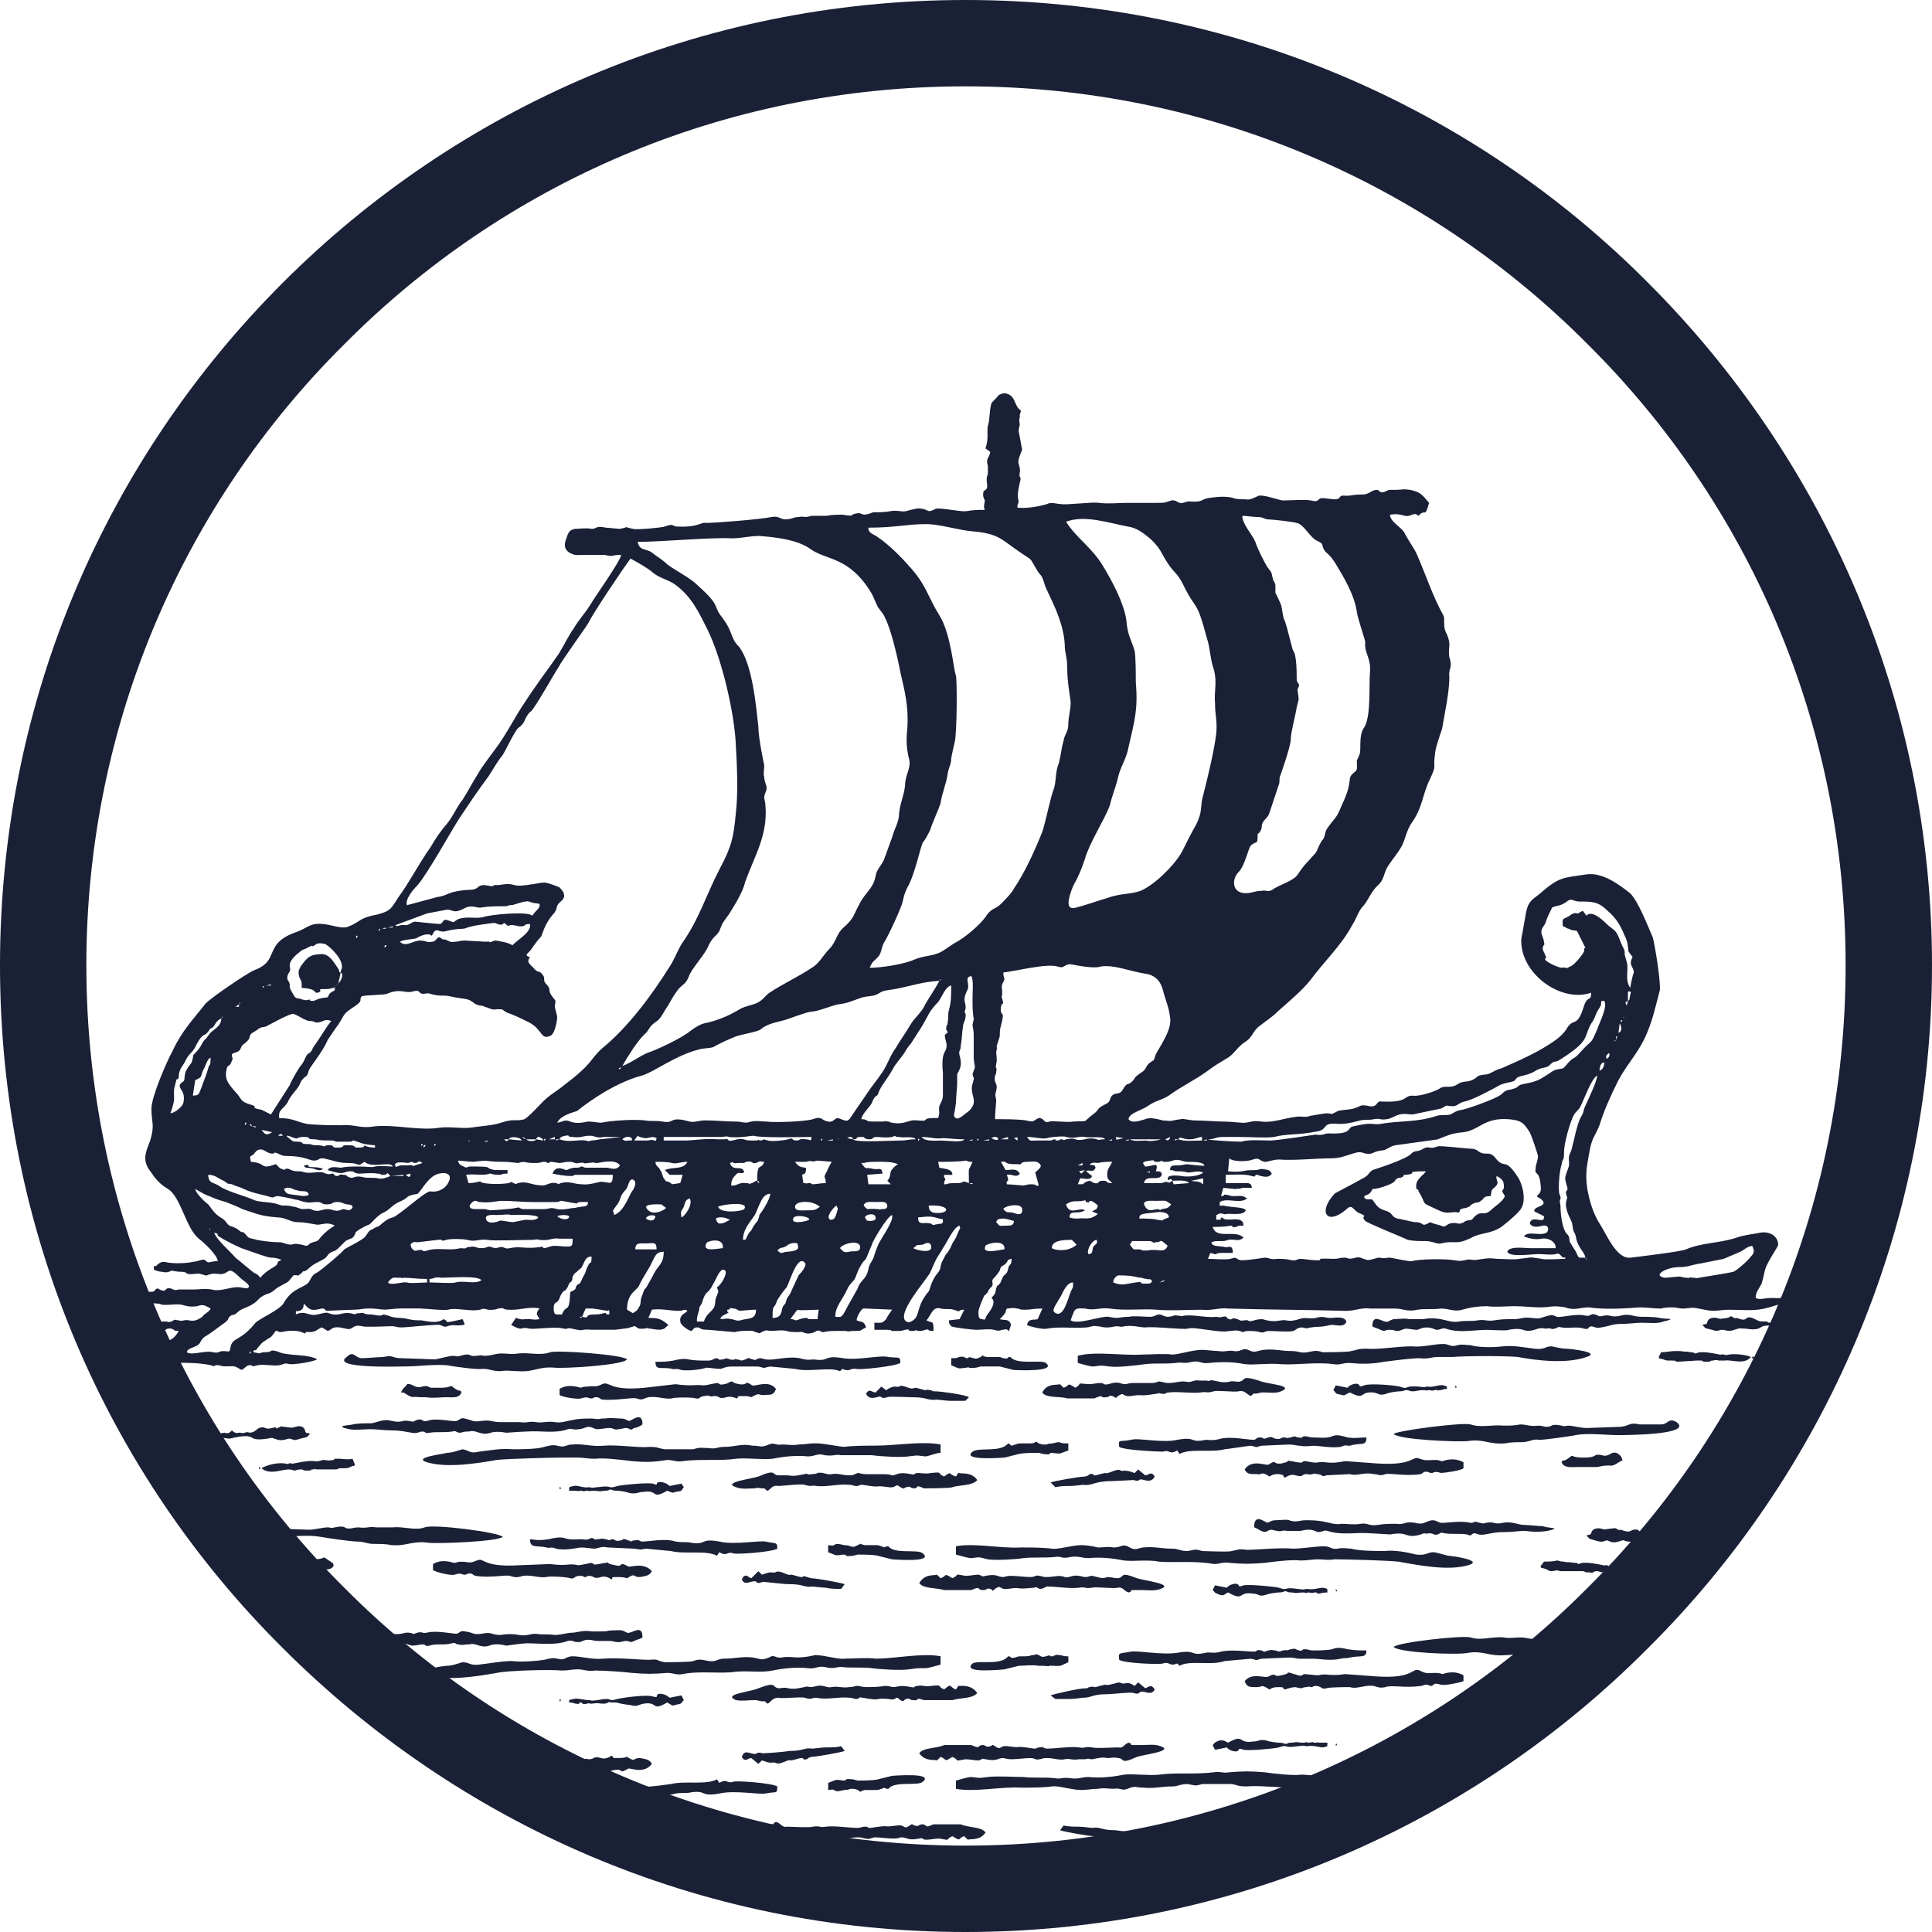 <?xml version="1.0" encoding="UTF-8"?>
<svg id="Layer_1" xmlns="http://www.w3.org/2000/svg" width="67.949" height="67.949" version="1.1" viewBox="0 0 67.949 67.949">
  <!-- Generator: Adobe Illustrator 29.3.1, SVG Export Plug-In . SVG Version: 2.1.0 Build 151)  -->
  <defs>
    <style>
      .st0, .st1 {
        fill: #1a2035;
      }

      .st1 {
        fill-rule: evenodd;
      }
    </style>
  </defs>
  <path class="st0" d="M33.954,0c9.404,0,17.892,3.786,24.009,9.945,6.158,6.158,9.986,14.647,9.986,24.009s-3.828,17.892-9.986,24.009c-6.117,6.158-14.605,9.986-24.009,9.986s-17.851-3.828-24.009-9.986C3.786,51.846,0,43.357,0,33.954S3.786,16.103,9.945,9.945C16.103,3.786,24.591,0,33.954,0h0ZM55.84,12.108c-5.576-5.617-13.315-9.071-21.887-9.071s-16.269,3.454-21.845,9.071c-5.617,5.576-9.071,13.315-9.071,21.845s3.454,16.311,9.071,21.887c5.576,5.617,13.315,9.071,21.845,9.071s16.311-3.454,21.887-9.071c5.617-5.576,9.071-13.315,9.071-21.887s-3.454-16.269-9.071-21.845h0Z"/>
  <path class="st1" d="M33.08,50.806v.291c-.166,0-.416.125-.541.125-.374-.042-.208-.042-.583,0-.291.042-.999,0-1.29-.042h-1.082c-.208-.042-.25.042-.583,0-.25-.083-.333.042-.583.042-.416-.042-.832,0-1.248.083-.374.042-.874-.042-1.29,0-.541.083-1.248,0-1.872.083-.208.042-.333-.042-.541-.042-.499.083-.791.083-1.248.042-.333-.042-.999-.125-1.29-.083-.291,0-.374-.042-.624-.042h-.541c-.416,0-1.914.042-2.289.083-.707.125-1.748.291-2.455.083-.541-.166.583-.291.707-.333.208,0,.499-.125.541-.125.25.042.25.166.583.083.374-.042.791-.125,1.165-.083.291,0,.874,0,1.123-.083.166-.042.291-.083.458-.042.291.083.291-.042.541-.042.291-.042.707.083,1.082.042.541-.042,1.248.083,1.623.042.333,0,.25.042.541.083h.999c.25-.083.291-.042.541-.042.291.042.291-.042.541-.042.416,0,.583-.125.999-.042.291,0,.291.083.583-.042.208-.083.208.042.458,0,.208,0,.374.042.583,0,.166,0,.416-.042.583-.042.333,0,.832.125,1.04.125.25-.042.791-.042,1.082-.042.707,0,1.623-.166,2.289-.042h0Z"/>
  <path class="st1" d="M49.016,50.431c.166-.125,2.455-.416,2.705-.333.374.125.749,0,1.165.042.25,0,.333,0,.583-.042.25,0,.333.083.624.042.166,0,.208.042.291.042.25,0,.125-.125.541-.042.125.042.125,0,.25,0s.416.083.624.083l1.207-.042c.333-.042.291-.166.666-.083h.749c.25,0,.25-.25.541-.083.624.458-1.872.458-2.039.458-.458,0-1.082-.083-1.498,0-.208.042-1.082.166-1.29.166-.25-.042-.333.083-.624.083-.208,0-.374,0-.583.042-.583.042-.749-.166-1.29-.083-.333.042-2.455-.042-2.621-.25h0Z"/>
  <path class="st1" d="M22.594,50.098c-.042.042-.208.125-.291.125-.166.125-.125,0-.291,0-.083,0-.166.042-.25.042-.166.042-.166-.042-.333-.042-.125,0-.291.042-.416.042s-.166-.083-.333-.083c-.166.042-.208.083-.333.083-.208.042-.208-.042-.374,0-.458.166-.957.042-1.456.083-.125,0-.707.042-.707.042-.707-.125-.499.166-1.082-.042-.208-.042-.125,0-.291,0s-.166.042-.291.042c-.166-.042-.083-.083-.25-.042-.291.042-.541,0-.791.042-.208.042-.083-.042-.25-.042-.125,0-.166.083-.374.042-.25-.042-.416-.083-.707-.083s-.499-.042-.749-.042-.499.042-.749,0c-.541-.125-.042-.125.125-.166.166-.042.499-.042.666-.042.25-.042.416-.166.707-.083.374.083.374-.042.583,0,.291.042.083.042.333-.042.208-.042.125.083.333.042.333-.125.874.042,1.04,0,.125-.042.125-.125.291-.083.333.083.25.125.583.083.374-.042.333.042.666.042h.666c.291.042.333-.042.583,0,.208.042.374-.042.666,0,.208.042.416-.042.666-.083.208-.042.374-.042.624-.042.125,0,.208.042.333,0,.374,0,.042-.042.707,0,.166,0,.208.083.291.083.125-.042.458-.333.458.125h0Z"/>
  <path class="st1" d="M33.205,51.929c.291-.208.125-.083.416,0l.083-.125c.166.042.458-.042.666.25-.166.208-.624.166-.874.25-.042.042-.999.042-.999.042-.374-.166-.125,0-.374,0-.166-.042-.083-.083-.25-.042-.125.042-.042.083-.208,0-.208-.166-.083.042-.416,0-.583-.083-.166.042-.915-.083-.166,0-.083.042-.208.042s-.125-.042-.25-.042c-.374-.042-.791.083-1.165.042-.208-.042-.125.042-.416-.042-.125-.042-.791.042-.915.042-.208-.042-.25.083-.374.166-.166-.042,0-.083-.208-.083-.083,0-.125-.042-.25,0-.208,0-.458.042-.666-.042-.499-.166.541-.291.791-.374.666-.291.458-.042.707-.042h.333c.25.042.333,0,.583-.042.125-.042.083.042.25,0,0,0,.166,0,.208-.042.208-.042.333.083.499.042.208-.042.374.042.624.042.166,0,.166-.042.291-.083.083,0,.125.042.291.042h.666c.166,0,.208.042.291.042.166-.042.208-.125.624-.042.166.042.083-.042.25-.042.125,0,.25.042.458,0,.458-.042.166,0,.458.125h0Z"/>
  <path class="st1" d="M51.471,51.43v.208c-.083.083-.666.166-.791.166-.291-.083-.208,0-.333,0s-.042-.042-.208-.042c-.083,0-.083.042-.166.083-.541.083-1.04-.042-1.248,0-.208.083-.25,0-.416,0-.333-.083-.583.083-.832,0-.083,0-.749.042-.832.042-.166.083-.125-.042-.333-.042-.125-.042-.083,0-.166,0-.125.042-.042,0-.208,0s-.083.125-.374.042c-.125-.042-.25,0-.374.083-.125-.083.042-.083-.208-.125-.125,0-.208,0-.333.083-.333-.208-.208-.042-.458-.083-.25,0-.333,0-.416-.166.25-.374.749-.125.832-.166.333-.208.125,0,.458-.042.416-.083.083-.125.333-.083.083,0,.166.042.25.042.208.042.125-.042.25-.042.042,0,.374.083.458.042.333-.042.333.083.957-.042l1.123.083c1.332.083,1.207-.291,1.498-.166.25.083.25.042.541.042.166,0,.166.042.25.042.042,0,.374-.166.749.042h0Z"/>
  <path class="st1" d="M48.059,50.556c0,.333-.208.166-.583.291-.166,0-.125-.042-.333.042-.333.042-.791-.042-.915-.042s-.333.042-.499,0c-.166,0-.166-.042-.416-.042l-.957.042c-.291.083-.083.042-.374,0-.042,0-.874.125-.915.125-.458.125-1.248-.042-1.581.166l-.083-.125c-.291.166-.25-.042-.499.042-.083,0-1.332-.042-1.54-.166-.042-.291,0-.166.416-.25.25-.083,1.082.125,1.623,0,.707-.125.416.125.999,0,.125,0,.25.042.541-.042.374-.083.915.042,1.165.042.125-.042.042-.083.25-.083.166.042,0,.083.25,0,.166-.042.083,0,.25.042.208.042.166-.042.291-.042.166,0,0,.042.25,0,.208-.083.125,0,.291,0,.166.042.042-.042.208-.042.125,0,.125.042.291.042.208,0,.458.042.666-.042.166-.083.374,0,.541.042.291.042.374,0,.666,0h0Z"/>
  <path class="st1" d="M37.574,50.764v.25c-.374.125-.208.125-.583.083-.166,0,.083.083-.291.042l-.166-.042c-.208,0-.541,0-.707.042l-.499.125c-.042,0-1.54.125-1.123-.208.208-.166.999.042,1.248-.291.166.042,0,.125.25.042.125-.042.083-.042.25-.042h.333c.25-.042.042-.125.25,0q.083.042.25.042c.25-.083.042,0,.208-.042.083,0,.125-.042.25-.042.166.042.083.042.333.042h0Z"/>
  <path class="st1" d="M40.278,51.887c.125,0,.208-.166.333.042-.083.166-.208.166-.374.125-.25-.083-.083.083-.374,0-.083,0-.749.042-.957.042-.499.042-.499.166-.832.125,0,0-.291.042-.458.042s-.333,0-.499.042l-.166-.166c.083-.042.999-.208,1.207-.208.166-.042.083-.042.166-.083.208-.042.042.042.208.042,0,0,.291-.083.333-.083.083,0,0,.042.333-.083.25-.083.166.042.333,0,.166,0,.25.042.374.083l.125-.125.25.208Z"/>
  <path class="st1" d="M10.902,50.431c-.166.166-.042.083-.333.166-.25.083-.208.042-.374,0-.125,0-.208.083-.416.042-.291-.083-.125-.083-.374-.042-.832.125-.25-.25-1.332,0-.083,0-.25-.042-.458-.042v-.125c.166,0,.208-.042.291-.042,0,0,.125.083.25-.083.042.042.083.083.125.083.125.042,0,0,.166,0,.166.042.083,0,.166,0,.125-.042.125,0,.166,0,.166,0,.25-.125.333-.166.25-.083.166.083.458,0,.333-.083-.042.125.291-.042.083-.042,0,0,.125,0,.333.042.25.042.416,0,.291-.083.333.125.333.166.083.125,0,0,.166.083h0Z"/>
  <path class="st1" d="M23.551,52.262l.416-.083.083.125c-.125.166-.042.125-.291.166-.125.042-.083.042-.291-.042-.583.333-.291-.042-.832.042-.208,0-.208.083-.499.042-.083-.042-.333-.083-.458-.083s-.166-.042-.208-.042c-.083,0,0,.042-.208.042-.25.042-.166,0-.458,0-.166.042,0,0-.166,0-.208.042-.083,0-.208,0-.166,0,.042.042-.166,0h-.25c0-.166,0-.125.166-.166.125-.042.333.083.541.042.083,0,0,.042.291,0,.624-.083.291.083.707-.042.166-.042,1.04-.125,1.248-.083.208.083.083,0,.166-.042.083-.042.291,0,.416.125h0Z"/>
  <path class="st1" d="M12.4,51.305l.083.208c-.042.083,0,0-.166.083q-.083.042-.166.042h-.042c-.333,0-.083,0-.291.042h-.666c-.083,0-.083-.042-.125,0-.166,0,0,.042-.208.042-.25,0-.083-.042-.25-.042-.125,0-.166.042-.208.042s-.083-.042-.208-.042c-.25,0-.666.208-.957-.042.208-.125.583-.208.832-.166.208.042,0,.042.125,0,.208-.042,0,.042.166,0,.791-.166.749-.042.874-.083.042,0,0,0,.166-.042.166,0,.125.042.374,0,.125-.042-.083,0,.042-.042h.166c.083,0,.291.042.458,0h0Z"/>
  <path class="st1" d="M54.925,51.43c.042-.125.042,0,.208-.125.291-.208,0-.042.541-.042.125,0,.25,0,.374-.042.083-.042.083-.083.291-.042.25.083.291-.125.499-.083.042,0,.208.125.208.208.042.125,0,.042-.042.083h0l-.208.125c-.25.083.042,0-.416.042l-.208.042h-.707c-.208,0-.458.042-.541-.166h0Z"/>
  <path class="st1" d="M9.154,51.638c0,.042-.042.042-.042,0,0-.083.042-.042.042,0h0Z"/>
  <path class="st1" d="M19.723,52.345c0,.042-.042.042-.042,0,0-.083.042-.042.042,0h0Z"/>
  <path class="st1" d="M33.621,54.384v.291c.166.042.416.125.541.125.374-.042.208-.042.583.042.291.042.999,0,1.248-.042.333-.042.749,0,1.123-.042.208-.042.208.083.541,0,.291-.042.374.042.624.042.416-.042.832,0,1.248.083.333.042.832-.042,1.248.042.541.042,1.248-.042,1.914.083.208,0,.333-.083.541-.042.499.042.749.042,1.248,0,.291-.042.999-.125,1.248-.083.291,0,.416-.042.624-.042s.333.042.583,0c.416,0,1.914.042,2.247.083.707.125,1.748.333,2.455.125.583-.166-.583-.333-.707-.333-.166-.042-.458-.125-.499-.125-.25,0-.25.125-.624.083-.333-.083-.749-.166-1.123-.125-.291,0-.874,0-1.165-.083-.166,0-.291-.042-.458,0-.25.042-.25-.083-.499-.083-.291,0-.749.083-1.082.083-.541-.042-1.248.042-1.623.042-.333-.042-.291,0-.541.042-.083.042-.957,0-1.04,0-.25-.083-.25-.042-.499,0-.291,0-.333-.083-.541-.083-.416,0-.624-.083-1.04-.042-.25.042-.25.125-.541-.042-.208-.083-.208.042-.499.042-.166-.042-.333,0-.541,0-.166-.042-.416-.083-.583-.083-.333,0-.832.166-1.04.125-.291-.042-.791-.042-1.082-.042-.707.042-1.623-.166-2.289-.042h0Z"/>
  <path class="st1" d="M8.447,54.009c-.083-.125-.166-.208-.25-.333h.832c.374-.083.291.042.624.083l1.207.042c.208,0,.499-.083.666-.083.125,0,.083.042.25,0,.416-.083.291.042.499.042.125,0,.166-.042.333-.042.291.042.374-.042.624,0h.583c.374-.042.791.125,1.123,0,.291-.125,2.58.166,2.746.333-.166.166-2.289.25-2.621.208-.541-.083-.749.125-1.29.083-.208-.042-.374-.042-.624-.042s-.333-.083-.583-.083c-.208,0-1.082-.125-1.29-.166-.458-.083-1.04,0-1.498,0-.083,0-.791,0-1.332-.042h0Z"/>
  <path class="st1" d="M44.106,53.718c.042,0,.166.083.25.125.208.083.166,0,.333-.042.083,0,.166.042.25.042.125.042.125-.042.333,0h.416c.125,0,.166-.042.333-.042s.208.042.333.083c.166,0,.208-.083.333-.042.499.166.999.042,1.498.083.083,0,.707.042.707.042.666-.125.499.166,1.082,0,.166-.083.125,0,.291-.042.166,0,.166.083.291.042.125-.042.083-.083.25-.042.25.042.541,0,.791.042.208.083.083,0,.25-.042.083,0,.166.083.374.042.25-.042.374-.083.666-.083.333,0,.499-.042.749-.042.291.042.541.042.791,0,.541-.125.042-.083-.166-.166-.125,0-.499-.042-.624-.042-.25,0-.416-.125-.749-.083-.333.083-.333-.042-.583,0-.25.042-.042.042-.291,0-.208-.083-.166.042-.333,0-.374-.083-.915.042-1.04,0-.125-.042-.125-.083-.291-.083-.333.083-.25.166-.624.083-.374-.042-.291.083-.624.042-.25,0-.416,0-.666.042-.291.042-.333-.083-.583-.042-.25.042-.416,0-.666,0-.25.042-.416-.042-.666-.083s-.374-.042-.624-.042c-.125,0-.208.042-.374.042-.333-.042,0-.083-.666-.042-.166,0-.208.083-.291.083-.125-.042-.458-.333-.458.166h0Z"/>
  <path class="st1" d="M33.496,55.507c-.333-.208-.166-.083-.416,0l-.125-.125c-.125.042-.416-.042-.624.291.125.208.624.166.874.25h.957c.374-.166.166,0,.416,0,.166,0,.083-.083.25-.042.125.042.042.125.166,0,.25-.166.125.042.458,0,.583-.083.125.042.915-.042.166-.042.042,0,.208.042.125,0,.125-.042.25-.083.333,0,.791.083,1.123.042.25-.042.166.042.458,0,.125-.042.749.042.915,0s.208.125.374.166c.166-.042,0-.083.166-.083h.291c.208,0,.458.042.666-.042.499-.166-.583-.291-.832-.374-.624-.25-.416-.042-.666,0-.125,0-.25-.042-.374-.042-.208.083-.291,0-.541-.042-.125,0-.083.042-.25.042-.042,0-.166-.042-.208-.042-.25-.042-.333.083-.499.042-.208-.083-.374,0-.624,0-.208,0-.166-.042-.291-.042-.083-.042-.125.042-.291.042-.208,0-.458-.042-.707-.042-.125,0-.208.042-.25.042-.208,0-.208-.125-.624-.042-.166.042-.083,0-.25-.042-.125,0-.291.042-.458.042-.458-.083-.166-.042-.458.083h0Z"/>
  <path class="st1" d="M15.229,55.008v.208c.083.083.666.208.749.166.291-.083.208,0,.374,0,.083,0,.042-.042.166-.042s.083.042.208.083c.499.083,1.04-.042,1.207,0,.25.083.291.042.458,0,.333-.042.541.083.832.042.083-.042.749,0,.832.042.166.042.125-.083.333-.083.125,0,.083,0,.166.042.125,0,.042-.042.166-.042.208,0,.125.125.416.042.125-.042.25,0,.374.083.083-.083-.083-.083.208-.083.125,0,.208,0,.333.042.333-.208.166-.042.458-.042.208-.042.333-.042.416-.208-.291-.333-.749-.125-.832-.166-.374-.208-.125.042-.458-.042-.458-.083-.083-.125-.333-.083-.083,0-.208.042-.25.042-.208.042-.125,0-.25-.042-.042,0-.374.083-.458.083-.374-.083-.333.042-.999-.042l-1.082.042c-1.332.083-1.207-.291-1.498-.166s-.25.042-.541.042c-.166,0-.166.042-.25.042-.042,0-.416-.166-.749.042h0Z"/>
  <path class="st1" d="M18.641,54.134c0,.333.208.208.583.291.166.042.125-.042.333.042.333.083.791-.042.874-.042.166,0,.374.042.499.042.208-.042.208-.083.458-.042l.915.042c.333.042.125.042.416,0l.874.083c.499.125,1.248-.042,1.623.166l.083-.125c.291.166.25-.042.499.042.083.042,1.332-.042,1.54-.166,0-.25-.042-.166-.416-.25-.25-.042-1.082.125-1.623,0-.707-.125-.416.125-.999.042-.125-.042-.25,0-.541-.042-.374-.125-.915,0-1.165,0-.125,0-.083-.083-.25-.042-.208,0-.042.083-.25,0-.208-.083-.125-.042-.25,0-.208.042-.166,0-.291-.042-.166,0,0,.083-.25,0-.208-.042-.125,0-.291,0-.166.042-.083-.042-.208-.042-.125.042-.125.083-.333.042-.166,0-.416.042-.624-.042-.166-.042-.374,0-.541.042-.291.042-.374.042-.666,0h0Z"/>
  <path class="st1" d="M29.127,54.342v.25c.333.125.208.125.541.083.166,0-.042.083.333.042l.166-.042c.166,0,.541,0,.707.042l.499.125c.042,0,1.498.125,1.082-.208-.166-.166-.999.042-1.207-.25-.208,0-.042.083-.25,0-.125-.042-.083-.042-.291-.042h-.291c-.25-.042-.042-.083-.25,0-.083.042-.125.083-.25.042-.25-.083-.042,0-.208-.042-.083,0-.125-.042-.291-.042-.125.042-.042.083-.291.042h0Z"/>
  <path class="st1" d="M26.422,55.507c-.125-.042-.208-.208-.333.042.083.166.166.125.333.083.291-.083.083.125.416,0,.042,0,.707.083.915.083.541,0,.499.125.832.083.042,0,.333.042.458.042.166.042.374.042.541.042l.125-.166c-.083-.042-.999-.208-1.165-.208-.208-.042-.083-.042-.166-.042-.208-.083-.042,0-.208,0-.042,0-.291-.083-.333-.083-.083,0-.042.042-.333-.083-.25-.083-.166.042-.374,0-.125,0-.208.042-.333.083l-.125-.125-.25.25Z"/>
  <path class="st1" d="M55.799,54.009c.166.166.042.083.291.166.291.083.25.042.416,0,.083,0,.166.125.416.042.291-.083.083-.042.333,0,.874.083.291-.25,1.373-.042.083.042.25-.042.458-.042v-.125c-.208,0-.25-.042-.333-.042,0,0-.125.083-.208-.083-.083.042-.083.083-.166.125-.083,0,.042-.042-.125-.042-.166.042-.083.042-.166,0-.125-.042-.125,0-.208,0-.125,0-.208-.125-.291-.166-.25-.042-.208.125-.458.042-.374-.125,0,.083-.291-.083-.125-.042,0,0-.166,0-.333.042-.208.042-.374,0-.291-.042-.333.125-.333.166-.125.125,0,0-.166.083h0Z"/>
  <path class="st1" d="M43.149,55.84l-.416-.083-.083.166c.125.125.042.083.25.166.166.042.125,0,.291-.083.583.333.333-.042.874.042.208,0,.208.125.458.042.083-.042.374-.083.458-.083.166,0,.166-.042.208-.042.125,0,.042.042.25.042.208.042.166,0,.416,0,.208.042.042,0,.166,0,.25.042.125,0,.208,0,.208,0,0,.042.166.042q.125-.042.291-.042c0-.166,0-.125-.166-.166-.125,0-.333.083-.541.042-.125,0-.042.042-.333,0-.583-.083-.291.083-.666-.042-.166-.042-1.04-.125-1.248-.083-.208.083-.125,0-.208-.042-.042-.042-.291,0-.374.125h0Z"/>
  <path class="st1" d="M54.301,54.925l-.125.166c.042.083.042.042.166.083.125.042.125.083.208.083h.042c.333-.042.042-.042.291,0h.791c.166.042,0,.042.208.042.25.042.042,0,.25-.042.125,0,.166.042.208.042s.042-.042.208-.042c.25,0,.624.208.915-.042-.166-.083-.541-.166-.791-.125-.208.042,0,0-.166-.042-.166,0,.042.042-.125,0-.791-.166-.791-.042-.874-.042-.083-.042,0-.042-.166-.042-.208-.042-.125,0-.374-.042-.125-.042.083,0-.042,0l-.166-.042c-.083.042-.333.042-.458.042h0Z"/>
  <path class="st1" d="M11.734,55.05c-.042-.125,0-.042-.166-.166-.291-.208-.042-.042-.541-.042-.125,0-.25,0-.374-.042-.083,0-.125-.083-.291-.042-.25.083-.333-.125-.499-.083-.042.042-.208.166-.208.208-.083.125,0,.042.042.083h0l.208.125c.25.083-.042,0,.374.042l.25.042h.666c.25.042.499.042.541-.125h0Z"/>
  <path class="st1" d="M57.546,55.216c0,.042.042.083.042,0q-.042-.042-.042,0h0Z"/>
  <path class="st1" d="M46.977,55.924c0,.042.042.083.042,0q-.042-.042-.042,0h0Z"/>
  <path class="st1" d="M33.08,58.254v.291c-.166.042-.416.125-.541.125-.374,0-.208,0-.583.042-.291.042-.999,0-1.29-.042-.333-.042-.707,0-1.082-.042-.208,0-.25.083-.583,0-.25-.042-.333.083-.583.042-.416-.042-.832,0-1.248.083-.374.083-.874,0-1.29.042-.541.083-1.248-.042-1.872.083-.208.042-.333-.042-.541-.042-.499.042-.749.042-1.248,0-.333-.042-.999-.083-1.29-.083-.291.042-.374-.042-.624-.042-.208,0-.291.042-.541.042-.416-.042-1.914,0-2.289.083-.707.125-1.748.291-2.455.083-.541-.166.583-.333.707-.333.208,0,.499-.125.541-.125.25,0,.25.125.583.083.374-.042.791-.125,1.165-.125.291.042.874,0,1.123-.042.166-.042.291-.083.458-.042.291.083.291-.083.541-.083.291,0,.707.125,1.082.083.541-.042,1.248.042,1.623.042.333-.042.25.042.541.083.083,0,.957,0,.999-.042.25-.083.291-.042.541,0,.291.042.291-.083.541-.083.416,0,.583-.083.999-.042.291.042.291.125.583,0,.208-.125.208.042.458,0,.208-.042.374,0,.583,0,.166,0,.416-.042.583-.083.333,0,.832.166,1.04.125.25,0,.791-.042,1.082,0,.707,0,1.623-.208,2.289-.083h0Z"/>
  <path class="st1" d="M56.09,57.671c-.083.083-.125.166-.208.25-.166,0-.333,0-.458.042-.208.042-1.082.166-1.29.125-.25,0-.333.125-.624.083-.208,0-.374.042-.583.042-.583.042-.749-.166-1.29-.083-.333.083-2.455,0-2.621-.208.166-.166,2.455-.416,2.705-.333.374.125.749-.042,1.165,0,.25.042.333,0,.583,0s.333.083.624.042c.166-.042.208,0,.291,0,.25,0,.125-.125.541,0,.166.042.125,0,.25,0s.416.083.624.083l.291-.042Z"/>
  <path class="st1" d="M22.594,57.588c-.042.042-.208.083-.291.125-.166.083-.125,0-.291,0-.083,0-.166.042-.25.042-.166,0-.166-.042-.333-.042h-.416c-.125,0-.166-.042-.333-.042s-.208.083-.333.083c-.208,0-.208-.083-.374-.042-.458.166-.957.083-1.456.083-.125,0-.707.083-.707.083-.707-.166-.499.166-1.082-.042-.208-.042-.125,0-.291,0s-.166.042-.291,0c-.166,0-.083-.083-.25-.042-.291.083-.541,0-.791.083-.208.042-.083-.042-.25-.042-.125,0-.166.042-.374.042-.25-.083-.416-.125-.707-.083-.291,0-.499-.083-.749-.042-.25,0-.499.042-.749,0-.541-.125-.042-.125.125-.166.166-.042.499-.083.666-.083.25,0,.416-.125.707-.042.374.042.374-.042.583-.042.291.042.083.083.333,0,.208-.042.125.042.333,0,.333-.083.874.042,1.04.042.125-.042.125-.125.291-.083.333.042.25.125.583.083.374-.083.333.042.666.042.25-.042.416-.042.666,0,.291.042.333-.042.583-.042.208.042.374,0,.666.042.208,0,.416-.083.666-.083.25-.042.374-.083.624-.042h.333c.374,0,.042-.042.707-.042.166.042.208.125.291.083.125,0,.458-.291.458.166h0Z"/>
  <path class="st1" d="M33.205,59.419c.291-.25.166-.083.416,0l.083-.125c.166,0,.458-.042.666.25-.166.208-.624.166-.874.25h-.999c-.374-.125-.125.042-.374,0-.166,0-.083-.083-.25-.042-.125.042-.042.125-.208.042-.208-.208-.083.042-.416-.042-.583-.042-.166.083-.915-.042-.166-.042-.083.042-.208.042s-.125-.042-.25-.042c-.374-.042-.791.083-1.165,0-.208,0-.125.083-.416,0-.125-.042-.791.042-.915,0-.208,0-.25.125-.374.208-.166-.083,0-.083-.208-.083-.083,0-.125-.042-.25-.042-.208,0-.458.042-.666,0-.499-.208.541-.291.791-.416.666-.25.458-.042.707,0,.125,0,.208-.042.333,0,.25.042.333,0,.583-.042.125-.042.083,0,.25,0,.042,0,.166-.042.208-.042.208-.042.333.083.499.042.208-.042.374.042.624,0,.166,0,.166-.042.291-.042.083,0,.125.042.291.042.208,0,.458,0,.666-.042.166,0,.208.042.291.042.166,0,.208-.083.624,0,.166.042.083-.042.25-.042.125-.042.25.042.458,0,.458-.042.166,0,.458.125h0Z"/>
  <path class="st1" d="M51.471,58.919v.208c-.083.042-.666.166-.791.125-.291-.083-.208,0-.333.042-.125,0-.042-.042-.208-.042-.083,0-.083.042-.166.042-.541.083-1.04-.042-1.248.042-.208.042-.25,0-.416-.042-.333-.042-.583.125-.832.042-.083,0-.749,0-.832.042-.166.042-.125-.042-.333-.083-.125,0-.083,0-.166.042-.125,0-.042-.042-.208,0-.166,0-.083.083-.374,0-.125,0-.25.042-.374.083-.125-.042.042-.083-.208-.083-.125,0-.208,0-.333.083-.333-.208-.208-.083-.458-.083s-.333,0-.416-.208c.25-.333.749-.083.832-.166.333-.166.125.042.458-.042.416-.083.083-.125.333-.083.083.042.166.042.25.083.208.042.125-.042.25-.042.042,0,.374.042.458.042.333-.083.333.042.957-.042l1.123.083c1.332.083,1.207-.333,1.498-.208.25.125.25.083.541.083q.166,0,.25.042c.042,0,.374-.166.749.042h0Z"/>
  <path class="st1" d="M48.059,58.046c0,.291-.208.166-.583.25-.166.042-.125,0-.333.042-.333.083-.791,0-.915,0h-.499c-.166,0-.166-.042-.416-.042l-.957.042c-.291.083-.083.042-.374,0-.042,0-.874.083-.915.083-.458.166-1.248-.042-1.581.166l-.083-.083c-.291.125-.25-.083-.499,0-.083.042-1.332,0-1.54-.125-.042-.291,0-.208.416-.291.25-.042,1.082.125,1.623.042.707-.125.416.125.999,0,.125-.042.25.042.541-.042.374-.083.915,0,1.165,0,.125,0,.042-.083.25-.042.166.042,0,.083.25,0,.208-.042.083,0,.25,0,.208.083.166,0,.291,0,.166-.042,0,.042.25-.042.208-.042.125,0,.291.042.166.042.042-.042.208-.042.125,0,.125.042.291.042.208,0,.458,0,.666-.042.166-.083.374-.042.541,0,.291.042.374.042.666.042h0Z"/>
  <path class="st1" d="M37.574,58.254v.208c-.374.166-.208.125-.583.125-.166-.042.083.042-.291,0h-.166c-.208-.042-.541,0-.707,0l-.499.125c-.042,0-1.54.166-1.123-.208.208-.125.999.083,1.248-.25.166,0,0,.083.25.042.125-.042.083-.042.25-.042.125,0,.25,0,.333-.042.25,0,.042-.083.25,0,.083.042.083.083.25.042.25-.083.042,0,.208,0,.083,0,.125-.083.25-.042.166,0,.083.042.333.042h0Z"/>
  <path class="st1" d="M40.278,59.377c.125-.042.208-.166.333.042-.083.166-.208.125-.374.083-.25-.042-.083.125-.374.042-.083-.042-.749.042-.957.042-.499,0-.499.125-.832.125,0,0-.291.042-.458.042h-.499l-.166-.125c.083-.042.999-.25,1.207-.25.166,0,.083-.042.166-.042.208-.042.042,0,.208,0,0,0,.291-.083.333-.083.083,0,0,.042.333-.042.25-.083.166,0,.333,0,.166-.042.25,0,.374.083l.125-.125.25.208Z"/>
  <path class="st1" d="M23.551,59.71l.416-.083.083.166c-.125.125-.042.125-.291.166-.125.042-.083.042-.291-.083-.583.333-.291-.042-.832.042-.208.042-.208.125-.499.042-.083,0-.333-.042-.458-.083h-.208c-.083-.042,0,0-.208.042-.25,0-.166-.042-.458,0-.166,0,0-.042-.166,0-.208.042-.083,0-.208-.042-.166,0,.042.083-.166.042-.083,0-.083-.042-.25-.042,0-.125,0-.083.166-.125.125-.042.333.042.541.042.083,0,0,.042.291,0,.624-.125.291.083.707-.042.166-.042,1.04-.166,1.248-.083.208.042.083,0,.166-.083.083-.042.291,0,.416.125h0Z"/>
  <path class="st1" d="M19.723,59.793c0,.042-.042.083-.042,0,0-.042.042-.042.042,0h0Z"/>
  <path class="st1" d="M49.89,62.248c-.333.166-.624.333-.957.499h-.25c-.291,0-.874,0-1.165.083-.166.042-.291.042-.458,0-.25-.042-.25.083-.499.083-.291.042-.749-.083-1.082-.042-.541,0-1.248-.083-1.623-.042-.333,0-.291-.042-.541-.083h-1.04c-.25.083-.25.042-.499,0-.291,0-.333.083-.541.083-.416,0-.624.083-1.04.042-.25,0-.25-.083-.541.042-.208.083-.208-.042-.499,0-.166,0-.333-.042-.541,0-.166,0-.416.042-.583.042-.333,0-.832-.166-1.04-.125-.291.042-.791.042-1.082.042-.707-.042-1.623.166-2.289.042v-.291c.166-.042.416-.125.541-.125.374.042.208.042.583,0,.291-.042.999,0,1.248,0,.333.042.749,0,1.123.042.208.042.208-.042.541,0,.291.042.374-.042.624-.042.416.042.832,0,1.248-.083.333-.042.832.042,1.248,0,.541-.083,1.248,0,1.914-.083.208-.042.333.042.541,0,.499-.042.749-.042,1.248,0,.291.042.999.125,1.29.083.25,0,.374.042.583.042h.583c.416,0,1.914-.042,2.247-.083.208-.042.458-.083.707-.125h0Z"/>
  <path class="st1" d="M47.685,63.372c-.208.125-.458.208-.707.333-.125,0-.291.042-.458.083-.25.042-.374.042-.624.042-.125,0-.208-.042-.374,0-.333,0,0,.042-.666,0-.166,0-.208-.083-.291-.083-.125.042-.458.333-.458-.166.042,0,.166-.083.25-.125.208-.083.166.042.333.042.083,0,.166-.042.25-.042.125-.042.125.042.333.042.125,0,.291-.042.416-.042s.166.083.333.042c.166,0,.208-.042.333-.042.166-.042.208.042.333,0,.333-.125.666-.083.999-.083h0Z"/>
  <path class="st1" d="M33.496,61.79c-.333.208-.166.083-.416,0l-.125.125c-.125-.042-.416.042-.624-.25.125-.208.624-.166.874-.291h.957c.374.166.166,0,.416,0,.166.042.083.083.25.042.125-.042.042-.083.166,0,.25.166.125-.042.458,0,.583.083.125-.042.915.083.166,0,.042-.042.208-.042.125-.042.125.042.25.042.333,0,.791-.083,1.123-.042.25.042.166-.042.458,0,.125.042.749,0,.915,0,.208.042.208-.125.374-.166.166.042,0,.083.166.083h.291c.208,0,.458-.042.666.042.499.166-.583.291-.832.374-.624.291-.416.042-.666.042-.125-.042-.25,0-.374,0-.208-.042-.291,0-.541.042-.125,0-.083-.042-.25,0h-.208c-.25.042-.333-.042-.499,0-.208.042-.374-.042-.624-.042-.208,0-.166.042-.291.042-.083.042-.125-.042-.291-.042-.208,0-.458.042-.666.042-.166,0-.25-.042-.291-.042-.208,0-.208.125-.624.042-.166-.042-.083,0-.25.042-.125,0-.291-.042-.458-.042-.458.083-.166.042-.458-.083h0Z"/>
  <path class="st1" d="M18.017,62.248c-.208-.125-.416-.25-.666-.374h.583c.25-.083.291-.042.458,0,.333.083.541-.083.832-.042.083.042.749,0,.832-.042.166-.042.125.083.333.083.125.042.083,0,.166,0,.125-.042.042,0,.166,0,.208,0,.125-.125.416-.042.125.042.25,0,.374-.083.125.083-.042.083.208.083.125,0,.208,0,.333-.042.333.208.166.042.458.042.208.042.333.042.416.208-.291.374-.749.125-.832.166-.374.208-.125,0-.458.042-.458.083-.083.125-.333.083-.083,0-.208-.042-.25-.042-.208-.042-.125.042-.25.042-.042,0-.374-.083-.458-.083-.374.083-.333-.042-.999.083l-1.082-.083h-.25Z"/>
  <path class="st1" d="M19.848,63.205c-.208-.125-.416-.208-.624-.333.166-.042.125.042.333-.042.333-.083.791.042.874.042.166,0,.374-.042.499-.042.208.042.208.083.458.083l.915-.042c.333-.083.125-.083.416-.042,0,.042.874-.083.874-.083.499-.125,1.248.042,1.623-.166l.083.125c.291-.166.25.042.499-.042.083-.042,1.332.042,1.54.166,0,.291-.042.166-.416.25-.25.042-1.082-.125-1.623,0-.707.125-.416-.125-.999-.042-.125.042-.25,0-.541.042-.374.125-.915,0-1.165,0-.125,0-.083.083-.25.083-.208-.042-.042-.083-.25-.042-.208.083-.125.042-.25,0-.208-.042-.166,0-.291.042-.166,0,0-.042-.25,0-.208.083-.125,0-.291,0-.166-.042-.042.042-.208.042-.125,0-.125-.042-.333-.042-.166,0-.416-.042-.624.042h0Z"/>
  <path class="st1" d="M29.127,62.956v-.25c.333-.125.208-.125.541-.083.166,0-.042-.083.333-.042l.166.042c.166,0,.541,0,.707-.042l.499-.125c.042,0,1.498-.125,1.082.208-.166.166-.999-.042-1.207.25-.208,0-.042-.083-.25,0-.125.042-.083.042-.291.042h-.291c-.25.042-.042.125-.25,0-.083-.042-.125-.042-.25-.042-.25.083-.042,0-.208.042-.083,0-.125.042-.291.042-.125-.042-.042-.083-.291-.042h0Z"/>
  <path class="st1" d="M26.422,61.832c-.125,0-.208.166-.333-.042.083-.208.166-.166.333-.125.291.083.083-.083.416,0,.042,0,.707-.042.915-.083.541,0,.499-.125.832-.083.042,0,.333-.042.458-.042.208,0,.374,0,.541-.042l.125.166c-.083.042-.999.208-1.165.208-.166.042-.083.042-.166.083-.208.042-.042-.042-.208-.042-.042,0-.291.083-.333.083-.083,0-.042-.042-.333.083-.25.083-.166-.042-.374,0-.125,0-.208-.042-.333-.083l-.125.125-.25-.208Z"/>
  <path class="st1" d="M43.149,61.458l-.416.083-.083-.166c.125-.125.042-.083.25-.166.166,0,.125,0,.291.083.583-.333.333.042.874-.042.208,0,.208-.083.458-.042.083.042.374.083.458.083.166,0,.166.042.25.042s0-.042.208-.042c.25-.042.166,0,.416,0,.208-.042.042,0,.166,0,.25-.042.125,0,.208,0,.208,0,0-.042.166,0h.291c0,.166,0,.125-.166.166-.125,0-.333-.083-.541-.042-.125,0-.042-.042-.333,0-.583.083-.291-.083-.666.042-.166.042-1.04.125-1.248.083-.208-.083-.125,0-.208.042-.042.042-.291,0-.374-.125h0Z"/>
  <path class="st1" d="M46.977,61.374c0-.042.042-.083.042,0q-.042.042-.042,0h0Z"/>
  <path class="st1" d="M26.922,65.66c-.666-.166-1.29-.333-1.956-.499.458,0,.874,0,1.248.042.416.042.915-.042,1.248,0,.416.083.832.125,1.248.083.25,0,.333.125.624.042.333-.042.333.042.541,0,.374-.042.791,0,1.123-.042.25,0,.957-.042,1.248,0,.374.042.208.042.583,0,.125,0,.374.125.541.125v.291c-.666.125-1.581-.083-2.289-.042-.291,0-.791,0-1.082-.042-.208-.042-.707.125-1.04.125-.166,0-.416-.042-.583-.042-.208-.042-.374,0-.541,0-.291-.042-.291.083-.499,0-.208-.125-.25-.083-.416-.042h0Z"/>
  <path class="st1" d="M33.496,64.578c.333.208.166.083.416,0l.125.125c.125-.042.416.042.624-.25-.125-.208-.583-.166-.874-.291h-.957c-.374.166-.166,0-.416,0-.166.042-.083.083-.25.042-.125-.042-.042-.083-.166,0-.25.166-.125-.042-.458,0-.583.083-.125-.042-.915.083-.166,0-.042-.042-.208-.042-.125,0-.125.042-.25.042-.333,0-.791-.083-1.123-.042-.25.042-.166-.042-.458,0-.125.042-.749,0-.915,0-.166.042-.208-.125-.374-.166-.166.042,0,.083-.166.083h-.291c-.208,0-.458-.042-.666.042-.499.166.583.291.832.374.624.291.416.042.666.042.125-.042.25,0,.374,0,.208-.042.291,0,.541.042.125,0,.083-.042.25,0h.208c.25.042.333-.042.499,0,.208.042.374-.042.624-.042.208,0,.166.042.291.042.083.042.125,0,.291-.042.208,0,.458.042.707.042.125,0,.208-.042.25-.042.208,0,.208.125.624.042.166-.042.083.042.25.042.125,0,.291-.042.458-.042.458.083.166.042.458-.083h0Z"/>
  <path class="st1" d="M44.564,64.662c-.166.042-.333.083-.458.125.083-.125.166-.125.374-.166.042,0,.083,0,.083.042h0Z"/>
  <path class="st1" d="M41.901,65.452l-.208.042.083-.125c.042.042.083.042.125.083h0ZM41.693,65.494c-.583.125-1.123.25-1.706.374-.291-.042-.333,0-.333-.25.208-.125,1.456-.166,1.54-.166.25.083.25-.125.499.042h0Z"/>
  <path class="st1" d="M37.865,65.743v-.25c-.333-.125-.208-.125-.541-.083-.166,0,.042-.083-.333-.042l-.166.042c-.166,0-.541,0-.707-.042l-.499-.125c-.042,0-1.498-.125-1.082.208.166.166.999-.042,1.207.291.208-.042.042-.125.25-.042.125.042.083.042.291.042h.291c.25.042.042.125.25,0,.083-.042.125-.042.25-.042.25.083.042,0,.208.042.083,0,.125.042.291.042.125-.042.042-.083.291-.042h0Z"/>
  <path class="st1" d="M40.57,64.62c.125,0,.208.166.333-.042-.083-.166-.166-.166-.333-.125-.291.083-.083-.083-.416,0-.042,0-.707-.042-.915-.083-.541,0-.499-.125-.832-.083-.042,0-.333-.042-.458-.042-.166,0-.374,0-.541-.042l-.125.166c.083.042.999.208,1.165.208.208.042.083.042.166.083.208.042.042-.042.208-.042.042,0,.291.083.333.083.083,0,.042-.042.333.083.25.083.166-.042.374,0,.125,0,.208-.042.333-.083l.125.125.25-.208Z"/>
  <path class="st1" d="M22.428,64.287c-.208-.042-.374-.125-.541-.208h.125c.083,0,.374-.042.458-.083.25-.042.25.042.458.042.541.083.291-.291.874.042.166-.083.125-.083.291-.042.208.042.125,0,.25.125l-.083.166-.416-.083c-.083.125-.333.166-.374.125-.083-.042,0-.125-.208-.042-.125.042-.541,0-.832-.042h0Z"/>
  <path class="st1" d="M8.78,47.56c0-.042.083,0,.042,0,0,0-.042.125-.042,0h0ZM20.472,46.312l-.042.042-.042-.042h.083ZM28.752,46.395h-.208c-.25,0-.042-.042-.208-.042h-.042c-.208.042-.25.083-.291.083-.083,0-.042-.042-.208-.042l.25-.333c.042.042.624,0,.749,0l-.042.333ZM20.472,46.312l.125-.291h.25l.541.083c.042,0-.042-.083.042,0v.125c-.25,0,0-.083-.208-.042q-.125.042-.291.042c-.458,0-.125.166-.458.083h0ZM25.59,46.062c.166,0-.042-.083.208-.042.083,0,.125.042.208.083.042,0,.416-.042.583-.042,0,.374-.291.291-.541.374-.166.042-.208-.042-.374-.042-.083-.042-.166,0-.333,0,0-.083.083-.125.166-.166.25-.125,0-.042.083-.166h0ZM37.74,45.105c0,.25,0,.125-.083.333-.083.166-.25.999-.583.707-.083-.083.083-.291.25-.583.083-.166.208-.458.416-.458h0ZM40.778,45.105l.166-.083v.042l-.166.042ZM39.321,44.855c.624,0,.624.083.832.083.125.042-.042,0,.166.042.208.042.083-.042.208.083-.083.083-.042.083-.291.083s.125-.125-.541,0c-.208.042-.333.042-.541-.042,0-.125.083-.208.166-.25h0ZM13.648,45.105c.042-.083.166-.208.291-.166.208,0,.042,0,.166,0,.125.042,0,0,.083,0,.291,0,.458.042.832.042v.125c-.208,0-.583.042-.707,0-.125-.042-.583.125-.666,0h0ZM15.104,45.105v-.125c.166,0,.166-.083.416-.042.374,0,1.248-.083,1.415.083-.208.166-.624,0-.915.083-.083.042-.707,0-.915,0h0ZM25.216,45.271c.042.166.083.083,0,.291-.083.166-.042.208-.083.375-.083.208-.291.25-.374.541h-.25c0-.208.042-.25.083-.416,0-.166.083-.125.125-.333.125-.374.166-.166.374-.583.083-.125.25-.624.416-.458.083.083-.125.499-.291.583h0ZM34.869,45.646c.208.166-.083.499-.166.624-.083.125,0,.166-.166.125-.125,0-.125-.125-.125-.25s.166-.499.208-.583c.042-.042,0,.042.083-.083.042,0,.042-.083.083-.125.083-.125.125-.083.125-.208-.042-.208.042-.125.25-.458.042-.166.042-.125.166-.208.166-.125.042-.166.25-.208,0,.291-.083.125-.125.374-.042.208-.166.166-.208.333-.042.083-.042.125-.083.166-.125.166-.042-.042-.125.166-.042.166,0,.166-.166.333h0ZM27.171,46.353c0-.541.042-.25.166-.624.042-.083.25-.374.333-.458.125-.25.374-1.123.624-.874.125.083-.125.375-.208.458l-.25.541c-.042.125-.125.208-.166.291-.083.25,0,.083-.125.25-.083.125,0,.416-.374.416h0ZM20.056,45.438c-.042.832-.125.374-.291.791-.208,0-.291.042-.291-.208,0-.291.125-.125.208-.374.125-.333.208-.208.25-.333.042-.042.042-.083.083-.166.083-.125.042,0,.083-.083.083-.125-.042-.083.125-.291.083-.042.125-.125.208-.166.125-.166.125-.416.374-.416,0,.333-.042.125-.125.333-.083.125-.042.166-.166.374-.083.125,0,.042-.083.166-.042.125-.042.042-.125.125-.125.125.042.125-.25.25h0ZM55.757,44.231l.042.042v.042l-.042-.083ZM22.261,46.187l-.208-.125c0-.583.333-.666.416-.832.125-.291.374-.624.458-.832.125-.25.166-.374.416-.374,0,.458-.208.458-.374.832l-.208.374c-.125.208-.042-.042-.208.416-.042.166,0,.208-.083.333-.083.166-.125.125-.208.208h0ZM61.624,43.815c.083.166.083.25-.042.375-.083.125-.499.499-.624.541-.166.042-.957.166-1.207.208-.208.042,0,0-.208,0-.25-.042-.042.042-.208,0-.042,0-.083,0-.25-.042-.125,0-.416.042-.541.042-.458-.083.083-.374.499-.374.333,0,.458-.083.749-.125l.832-.166.583-.25c.166-.083.208-.166.416-.208h0ZM35.327,43.94c-.125,0-.832.208-.666-.125.042-.083.707-.25.666.125h0ZM32.123,43.898c.208-.166.042-.083.333-.125.083-.042.25-.125.291.042.083.291-.499.166-.624.083h0ZM29.543,43.898c.083-.166.749-.333.707,0-.042.166-.25.083-.374.125-.208.042-.208,0-.333-.125h0ZM27.338,43.982c.166-.166.125-.042.333-.166.083-.083.25-.125.374-.083.042.166.083.25-.333.291-.25,0-.166.125-.374-.042h0ZM22.344,43.94c0-.25.166-.208.374-.208.25,0,.374-.083.374.208h-.749ZM25.424,43.898c-.125,0-.749.166-.583-.166,0-.083.624-.25.583.166h0ZM39.737,43.773l.083-.125h.624c.208.042,0,.083.208.042.25,0,.083-.166.416.125-.125.291-.333.083-.707.166h-.125c-.083,0,0,0-.166-.042-.25,0-.166.042-.333-.166h0ZM36.991,43.898c0-.291.458-.291.707-.291l.166.166c-.208.208-.624.25-.874.125h0ZM14.439,43.773c.083-.125.166-.083.25-.083l.707-.083c.25-.042.042.083.291,0,.166-.042.541-.042.749,0,.291.083.416-.042.707,0,.208.042,1.165,0,1.54,0,.208,0,.125-.042.291,0,.374.042.416-.083.707-.042h.458c0,.333,0,.291-.624.25-.166,0-.291.083-.374.083-.125-.042,0-.083-.125-.042-.541.083-.707-.042-1.082.042-.166.042-.208-.042-.291-.042-.125,0-.166.083-.374,0-.125-.042-.125.042-.333.042s-.208-.083-.416-.042c-.166,0-.083.083-.291.042-.083,0-.166.042-.374.042-.291,0-.583-.042-.832.042-.25.083-.042-.083-.374,0-.083.042-.208-.083-.208-.208h0ZM38.281,44.106c-.083-.125.125-.499.291-.499.042.166-.042.125-.125.25-.042.125,0,.25-.166.25h0ZM7.531,43.357c.208.042.083.042.125.083.166.166-.083-.042.042.042.166.125.749.416.915.458.25.083.791.291.915.291q.208,0,.374.083c-.166.083-.083,0-.166.166-.125.125-.333.166-.583.458q-.083-.125-.208-.166c-.125-.083-.499-.416-.666-.541-.208-.25-.624-.583-.749-.874h0ZM7.49,43.316l.042.042-.042-.042ZM7.407,43.274l.083.042-.083-.042ZM7.407,43.274l-.042-.042v-.042l.042.083ZM33.746,43.108c.042.125.042,0-.125.416-.042.083-.083.125-.125.208-.042.083-.042.125-.125.25-.125.208,0-.083-.25.416-.083.25,0,.208-.208.458-.083.125-.166.291-.208.458-.042.166-.125.166-.125.208-.25.333-.25.541-.333.749-.042.125-.25.291-.374.208-.374-.25.666-1.415.832-1.706.083-.166.125-.291.208-.458.083-.166.166-.25.25-.416.125-.166.374-.749.583-.791h0ZM35.035,42.983c.042-.125.125-.125.291-.125.042,0,.333.083.333.083,0,.166-.125.166-.25.166-.333,0-.208.042-.374-.125h0ZM32.289,42.816c.416-.042.458-.042.749.042.125.042.125-.042.125.125-.042.083-.083.042-.25.083-.208.042-.042,0-.208-.042-.25-.042-.416.083-.416-.208h0ZM29.376,46.312c0-.374.25-.583.416-.957.083-.208.208-.25.291-.416.083-.208.083-.25.208-.458.042-.083.125-.166.166-.208l.208-.499c0-.083.541-.999.707-1.04.083.166-.333.749-.416.915-.083.125-.166.374-.208.499-.042.208-.166.25-.208.499-.083.374-.291.374-.374.666l-.374.666c-.208.416-.208.333-.416.333h0ZM28.461,42.9c-.166.083-.707.166-.541-.083.083-.083.374-.042.458,0,.042,0,.083.042.083.083h0ZM25.174,42.858c.125-.083.333-.042.499.042-.083.042-.208.125-.291.125-.166.042-.166-.083-.208-.166h0ZM30.417,42.816c.042-.125.374-.166.374,0,.042.083-.083.125-.166.125-.208,0-.125-.042-.208-.125h0ZM23.052,42.775c-.042.208-.208.166-.333.083,0-.083.208-.166.333-.083h0ZM18.932,42.816c-.083.125-.291.083-.458.083l-.416.083c-.208,0-.416-.083-.499-.042-.083.042-.374.125-.458-.042-.083-.208.25-.166.374-.166.25,0,.374-.042.499,0,.042,0,.874-.042.957.083h0ZM40.07,42.858c0-.166.083-.166.499-.208.208-.042.541-.042.541.166-.374.125-.083.125-.416.083-.125-.042-.416-.042-.624-.042h0ZM19.598,42.775c.042-.042.458-.083.416.042-.083.125-.333.042-.416-.042h0ZM35.285,42.525c.042-.125.707-.25.666.042,0,.208-.208.125-.333.083-.208-.042-.166.042-.333-.125h0ZM32.664,42.4c.832-.042.749.333.166.25-.125-.042-.166-.125-.166-.25h0ZM29.21,42.9c-.208-.083.125-.458.208-.499.083.166.042.083,0,.291-.042.083-.042.208-.208.208h0ZM25.257,42.442c.125-.083,1.123-.208.915.083-.083.083-.832.166-.915-.083h0ZM23.26,42.359l.166.125c-.125.125-.458.25-.624.083-.291-.25.333-.208.458-.208h0ZM37.49,42.359c.25-.166.333-.083.583-.125.166-.042.083,0,.125.042.208.042,0,0,.166-.042.042,0,.166.083.25.166-.042.166-.083.125-.208.208l.208.083c-.291.25-.458.125-.707.166-.083,0-.208,0-.291-.042,0-.291.291-.083.541-.25-.208-.125-.541.208-.666-.208h0ZM30.375,42.4c.042-.166.25-.125.458-.125s.374-.042.374.166c-.042.083-.083.083-.208.083-.166.042.042,0-.166,0-.333-.042-.291.083-.458-.125h0ZM28.836,42.442c-.166.125-.208.125-.458.125-.166,0-.416.042-.416-.125,0-.208.583-.25.874,0h0ZM41.194,42.359c-.125.125-.083.125-.333.166-.083.042-.042.042-.125,0-.166,0-.333.125-.458-.083-.166-.25.208-.208.374-.208.416,0,.291-.042.541.125h0ZM23.967,42.816c-.042-.25,0-.208.083-.374.042-.125.042-.25.208-.291.125.208-.166.624-.291.666h0ZM16.686,42.234c.208,0,0,.042.208.042.291.042.624-.042.749-.042.416,0,.666.042,1.082.042h.791c.25,0,.083-.042.25-.042,0,0,.416.083.458.083.166.042-.042,0,.166-.042h.291c0,.208-.166.125-.458.208-.166,0-.374.083-.624.042-.333-.083-.166,0-.541,0h-.666c-.208-.042-.042-.083-.25-.042-.166.042-.832.083-.915.083l-.166-.042h-.333c-.333,0-.208-.208-.042-.291h0ZM26.131,43.607c0-.375.25-.624.416-.874.166-.333.25-.749.541-.749,0,.166-.208.499-.291.624-.166.208-.042.083-.125.25,0,.083-.083.125-.125.208-.042.042-.083.125-.125.208-.042.042-.083.083-.125.166-.083.166-.042.166-.166.166h0ZM6.866,41.818c.166.083.333.208.499.25.166.083.416.166.583.208.208.083.416.166.583.25.499.166.666.25,1.248.291.25,0,.458.166.666.166.25,0,.416.042.666.083.166.042.374-.125.666.042-.166.083-.416.291-.541.458-.083.125-.166.083-.333.166-.125.125-.125.083-.291.042-.333-.042-.125-.042-.374,0-.166,0-.291-.083-.374-.083q-.374,0-.832-.083c-.083-.042-.291-.042-.333-.125-.25-.291-.083-.042-.291-.208-.083-.083-.208-.125-.333-.166-.125-.083-.083-.125-.25-.25-.291-.166-.333-.291-.499-.499-.125-.083-.458-.416-.458-.541h0ZM9.986,41.818c.208-.125.333.042.458.042.166.083.374-.042.416.166-.166.083-.374,0-.499,0-.208-.042-.291,0-.374-.208h0ZM21.595,42.733c0-.208-.125-.042.083-.333.083-.083.125-.208.166-.333.083-.166.166-.208.208-.291s.083-.333.208-.291c.166.083.042.291,0,.374-.125.125-.291.749-.666.874h0ZM34.078,41.61h.125v.042l-.125-.042ZM41.235,41.527c.125,0,.499-.042.583.083l-.541.042-.042-.125ZM26.63,41.527l.083.042-.042.042-.042-.083ZM41.901,41.527l.416-.083v.208c-.083-.042-.083-.083-.166-.083-.125-.042-.125,0-.25-.042h0ZM7.323,41.318c.25,0,.333.125.541.208.208.125.042.083.291.125.083.042.208.083.333.125.333.166.583.208.915.291.25.083.166.042.333,0,.125,0,.499.083.666.125.083,0,.25.083.333.083.125.042.25,0,.416,0,.208,0,.125.083.333.083.25,0,.166-.083.374-.083.166,0,.166.042.333.083.125,0,.291.042.166.166-.125.083-.166,0-.291,0-.125.042-.166.083-.333.042-.374-.125-.416.083-.707,0-.166-.083-.208-.042-.374-.042-.125,0-.208-.083-.333-.083-.125-.042-.25-.042-.374-.042-.083,0-.25-.083-.333-.083-.166-.042-.583-.042-.707-.125-.291-.125-.915-.291-1.165-.458-.208-.166-.416-.083-.416-.416h0ZM6.574,47.56c0-.166.374-.166.458-.333.125-.25.208-.208.416-.375.125-.083.333-.25.458-.333.166-.125.083-.125.166-.208.125-.125.125,0,.291-.166.125-.125.374-.166.541-.291.208-.125.166-.208.458-.333.291-.083.25-.166.499-.291.374-.208.208-.083.458-.374.208-.042.083.083.291-.083.083-.125.042,0,.208-.125.208-.208.374-.25.583-.374.125-.083.125-.166.208-.208.125-.083.166-.042.291-.166.083-.083.166-.166.25-.25.125-.083.25-.083.291-.166.125-.166-.042-.083.208-.25.166-.083.125-.083.333-.166.042,0,.291-.333.499-.416.25-.125.291-.25.541-.374.416-.166.166-.208.666-.291.166-.166.25-.374.499-.583.25-.208.707-.208.624.083s-.374.458-.666.416c-.166-.042-1.082.832-1.332.915-.166.042-.208.083-.374.208-.166.166-.166.083-.333.208-.166.042-.166.166-.291.291-.208.166-.583.333-.707.416-.083.125-.791.707-.915.791-.166.083-.208.125-.291.291-.125.291-.583.208-.915.791-.125.25-.832.541-.999.707-.541.666-.791.499-.874.832-.042.25-.042.166-.25.166s-.125.083-.374.042c-.25-.083-.749.125-.915,0h0ZM14.272,41.318l.166-.042c0,.166-.083.125-.166.042h0ZM13.773,41.36l.416-.042v.042h-.416ZM40.32,41.235l.125-.042v.042h-.125ZM37.948,41.194l.208-.042-.125.125-.083-.083ZM38.156,40.944h.083-.083ZM37.906,40.986l.166-.083v.083h-.166ZM35.202,40.861c.25-.042.083.083.458.083h.125c.208.042.042-.083.333-.083.125,0,.333-.042.416.042.166.125,0,.208-.125.333l.125.458c-.125.042-.042-.042-.25-.042s-.208.042-.291.042c-.042,0-.499-.042-.583-.042-.042-.208.125,0,0-.333.208-.042.333.125.458-.042-.125-.208-.291-.125-.499-.125l-.166-.291ZM30.292,40.902c.25,0,.042-.042.624-.042.25,0,.458,0,.666.083-.083.042-.208.166-.25.25-.042.125,0,.208-.125.333l.125.125h-.791l-.042-.333.541-.042c-.042-.25-.083-.125-.333-.166-.291-.083-.208.083-.416-.208h0ZM41.235,41.527c-.166.083,0,.083-.208.042-.166,0,.042,0-.208.042h-.583c.042-.333.541-.042.624-.291,0-.125-.083-.125-.208-.125.125-.374-.125-.166-.374-.166-.083-.125-.166-.166.166-.208.25-.042.042.042.25.042.25,0,0-.083.25,0,.125,0,.166,0,.291-.042.25-.083.333.042.541.042s.541,0,.583.125c0,.042-.541-.042-.624-.042-.042,0-.166.042-.333.042s-.25,0-.25.166c.208,0,.042.042.291.042.125,0,.166,0,.333.042.166,0,.374-.083.541,0-.125.125-.541.166-.749.125,0,0-.499-.083-.499.083s.083-.083.166.083h0ZM39.113,41.61c-.291,0-.083-.083-.333-.083-.208,0-.083.125-.291.083-.125-.042-.125-.125-.291-.042-.166.083,0,.083-.291.083l.083-.208c.166,0,.374.083.416-.083l-.208-.166c.083-.083.25.083.333-.125-.042-.166-.125-.042-.208-.125.125-.083.25-.042.291-.042.208-.042.291-.042.499-.042-.042.125-.166.25-.166.374-.042.291.125.291.166.374h0ZM34.078,41.61c-.333-.125-.083,0-.416,0-.458,0-.25.042-.458.042,0-.125.042-.166.042-.166,0-.125-.042.042-.042-.166h.291c0-.208-.25-.208-.458-.25l-.042-.208c.208,0,.749,0,.957-.042.125,0,0,.042.25.042-.166.416-.125.083-.125.749h0ZM27.962,40.861h.374c.374-.083.042.042.416-.042l.499.042s-.166.291-.166.333c-.166.291-.042.125-.042.416-.166,0-.374.042-.458.042-.125-.042,0-.042-.166-.042-.166.042.042,0-.166,0l-.042-.291c.083-.042.125-.042.125-.125.083-.25-.166,0-.374-.333h0ZM26.63,41.527c-.083,0-.125.083-.208.083-.125.083.042,0-.208,0-.208-.042-.333.125-.499.083q0-.208.125-.333c.166-.208.166-.042.333-.125-.042-.291-.416,0-.499-.333.25-.083-.042.042.291,0h.125c.208,0,0,0,.166-.042.25-.042.166.083.333.042.333-.125,0-.042.291-.042-.125.333-.25-.042-.25.666h0ZM23.385,41.152l.166.166h.458l-.083.291-.291.042c-.166-.166-.208-.042-.25-.166-.083-.042-.083-.25-.166-.333-.042-.125-.166-.125-.166-.291.208,0,.416,0,.583.042.166.042.291-.042.541-.042-.125.291-.541.166-.791.291h0ZM16.103,40.819c.166,0,.374.042.541.042.707-.083.291,0,1.082,0,.166,0,.458.042.499.042.25-.083.208,0,.541,0,.208,0,.166,0,.333-.042.125,0,.083,0,.166.042.125,0,0-.042.125-.042l.291.042c.083,0,.166-.042.333-.042.208,0,.208.083.333.042.291-.042.083.042.333,0,.333-.042.125,0,.333,0,.042,0,.624-.166.791.083-.125.208-.374.083-.458.083h-.666c-.25,0-.083-.042-.25-.042-.042.042-.083.042-.25.042-.208.042-.125.042-.25.083-.083,0-.374-.208-.499.125.208.042.458.083.624.083.25,0,0-.042.25-.042h1.248c0,.416-.125.25-.374.25-.042-.042-.416.125-.707.083-.291,0-.416-.125-.749-.042-.208.083,0,.042-.166,0-.208-.042-.333.083-.458.083-.416,0-.541-.166-.874-.083-.125.042-.042.042-.166,0-.166-.083,0-.042-.166,0-.25.042-.624.042-.874,0-.208-.042-.042-.083-.208-.042q-.166.042-.333.042l-.083-.291c.291-.042.624.042.832-.042.125,0,.042.042.333.042.166,0,0-.042.291-.042v-.125h-.458c-.416-.083.042-.125-.832-.125-.166,0-.125.083-.25,0-.125-.042-.166-.083-.208-.208h0ZM14.855,40.902c-.083.042-.166.042-.25.083-.208.083.042-.042-.25,0-.166,0,0,0-.083,0s.042,0-.125,0c-.208,0-.208.125-.25,0-.042-.166.416-.083.458-.083.208-.083.125,0,.25,0s.083-.125.25,0h0ZM53.968,42.608l.333.166c.042.333-.416-.083-.499.25.083.166.291.125.458.083.25-.042.208.208.125.25-.25.125-.624-.083-.791.125.208.083.416.125.624.083s.499.083.499.333h-.915c-.208,0-.707-.083-.791.125.083.208.832.083,1.123.083.166,0,.416.042.583,0,.125-.042.125,0,.25.125.083,0,.083-.042.083.042-.083,0-.749.042-.832,0-.541-.083-.291-.042-.791,0-.125.042-.624,0-.791,0-.333-.042-.416,0-.749.042-.166,0-.208-.042-.333,0-.25.042-.166.042-.458,0-.333-.042-1.123-.042-1.456.042-.166,0-.499-.083-.749-.125-.166,0-.166.042-.374,0-.125,0-.25.083-.416.083-.208-.042-.25-.125-.416-.083-.333.083-.208,0-.416,0-.166,0-.166.042-.374.042-.915-.042-.083.083-.749.042-.042,0-.333-.042-.374-.042-.208,0-.125.083-.374.042-.166-.042-.333-.042-.499-.042-.208.042-.25-.042-.416-.042,0,0-.791.125-.874.083-.166-.042-.083-.125-.333-.042-.208.042-.583,0-.791,0l.083-.208c.291.083.083.042.333,0h.458c0-.333-.166-.166-.291-.208-.166-.042-.458,0-.458-.166.083-.042.166-.042.291-.042.208,0,.166,0,.291-.042.25-.042.374.083.541-.083-.291-.291-.957.083-1.082-.374.208,0,.416,0,.624-.042.166,0-.042.083.208.042.083-.042.042-.042.25-.042,0-.416-.624-.083-.749-.291-.166.042.125.083-.208.083v-.166c.125-.042.083-.083.25-.042.166.042-.042,0,.208,0,.208,0,.499.042.583-.125-.083-.125-.416-.083-.791-.166-.166,0-.125.042-.125-.125.25-.166.707.083.957-.125-.166-.125-.25-.083-.458-.083-.166,0-.166-.042-.25-.042-.208-.042,0,.042-.208.042l.083-.291.416.042h0c.291-.042,0,.042.25-.042h.333c0-.208-.166-.166-.374-.166h-.541v-.291c.291,0,.666-.042.915.042.208.042.042,0,.166-.042.166,0-.042,0,.166.042.166.042.291.042.374-.083-.083-.166-.166-.125-.333-.166-.166,0-.042.042-.374.042s-.25.083-.832.042l.042-.458c.125.125.624.125.832.042.25-.083.208.042.416.083.125,0,.291-.083.499-.083.583.042,1.248-.042,1.831-.042.374,0,.583-.125.915-.208.208-.042.25.083.499.042.208-.083.166-.083.458-.125.125-.042.208-.125.374-.166l1.498-.208c.333-.125.458-.208.874-.25.583-.042.749-.541,1.664-.458.416.042.499.125.707.458.042.042.291.791.291.832,0,.166-.083.291-.083.458-.042.166.083.125.125.291.042.083.083.458.042.499-.042.166-.25.125,0,.25.374.291-.291.25-.208.458h0ZM12.816,40.861c.291.25.915-.042.999.166-.208,0-.416-.042-.624,0-.125.042-.25,0-.583,0-.208,0-.416,0-.624.042-.083,0-.374-.083-.458.083.624.208.541.042.791.042.208,0,.042.042.291.083.208,0,.458-.042.666,0,.208,0,0,.042.25.042.166-.042.042-.125.208.042-.083.042-.333.125-.416.083-.208-.042-.374,0-.541-.042-.333-.083-.333.083-.499,0-.125-.042-.042-.083-.208-.083-.166-.042-.083.042-.25.042-.166-.083,0-.083-.166-.083-.083.042-.208,0-.291-.042-.166-.042-.458.042-.624,0-.166-.042-.125-.042-.291-.042-.125,0-.208-.042-.291-.083-.208-.042-.042.083-.25,0-.125-.042-.125-.125-.208-.166-.583.208-.291-.042-.874-.083-.042-.25-.042-.166.083-.25.042-.042.083-.125.166-.166.208-.083.291.125.499.125.166,0,0-.083.208,0,.083.042.166.083.25.083.707,0,.832.166,1.04.166.208-.042.125-.083.291-.083.416.083.499.166.915.166s.25.166.541-.042h0ZM14.896,40.32c0-.083.125-.042.042,0,0,0-.042.083-.042,0h0ZM15.271,40.278c0-.083.083-.042.042,0-.042,0-.042.083-.042,0h0ZM14.813,40.278c0-.083.083-.042.042,0-.042,0-.042.083-.042,0h0ZM17.018,40.153l.125-.042v.042h-.125ZM16.477,40.153c0-.083.083-.042,0,0,0,0,0,.083,0,0h0ZM42.317,40.112l.125-.042v.042h-.125ZM41.443,40.07l-.125.042v-.042h.125ZM39.737,40.07h1.082c-.083.042-.416.083-.499.042-.166,0-.458.042-.583-.042h0ZM39.571,40.112l.125-.042v.042h-.125ZM38.988,40.112l.125-.042v.042h-.125ZM34.578,40.112l.208-.042v.042h-.208ZM34.37,40.07c0-.042.083,0,.042,0,0,0-.042.125-.042,0h0ZM34.078,40.112l.125-.042v.042h-.125ZM32.289,40.07c0-.042.083,0,.042,0,0,0-.042.125-.042,0h0ZM29.46,40.07c0-.042.083,0,0,0,0,0,0,.125,0,0h0ZM29.085,40.112l.208-.042v.042h-.208ZM28.877,40.07c0-.042.083,0,.042,0,0,0-.042.125-.042,0h0ZM19.681,40.07l-.125.042v-.042h.125ZM19.14,40.07c0-.042.083,0,.042,0,0,0-.042.125-.042,0h0ZM18.516,40.07h.333c0,.083-.291.083-.333,0h0ZM17.892,40.07c-.042.083-.083.083-.166,0h.166ZM41.443,40.07c.042-.125.166,0,.374,0,.25,0,.333-.083.458-.083v.125c-.333,0-.583.042-.832-.042h0ZM40.986,40.07l.166-.083c0,.083-.083.166-.166.083h0ZM39.238,39.987l.291.042c-.042,0-.166.042-.208.042-.083.042-.042,0-.083-.083h0ZM36.117,39.987c.291,0,.541.083.707.042.083-.042.666-.083.666-.042.333.083.416-.042.666,0,.166.042.666-.042.707.083-.25,0-.166.042-.291,0-.125-.042-.291-.042-.416,0-.416.083-.25-.083-.666,0-.125.042-.042.042-.125,0-.208,0,.042,0-.166.042-.166,0,0-.042-.125-.042-.042,0-.042.042-.166.042h-.416c-.291,0-.25.042-.374-.125h0ZM35.66,40.029c.166-.042.125-.042.125.083l-.125-.083ZM35.202,40.07l.25-.083v.083h-.25ZM34.869,40.029c.25-.166.374.208,0,0h0ZM32.414,39.987c.291,0,.499.083.749.042.125,0,.499.042.749.042-.042.125-.624.042-.791.042-.25,0-.583.042-.707-.125h0ZM30.001,40.07c.25,0,0-.083.291-.083.208,0,0,.042.25.083.208,0,.083-.042.25-.083.208,0,.333.042.583,0,.208-.083,0,0,.25,0,.125.042.499-.042.583.083-.291,0-.291.042-.541.042-.333,0-1.581.083-1.664-.042h0ZM30.001,40.07l-.208-.042c.083-.042.166-.083.208.042h0ZM23.343,40.112v-.125h1.997c.166,0,.208-.042.291,0,.416.042.749-.042.874-.042.25.083,1.706.042,2.039.042-.042.208,0,.083-.208.083-.25-.042-.166.042-.333.042-.208,0-.042-.125-.291-.042-.125.042-.583.083-.707.042-.25-.083-.083,0-.291,0-.083-.042,0-.042-.083,0h-.208c-.333,0-.208-.125-.666,0-.25.042-.042-.083-.291-.042-.208,0,.042,0-.25,0-.374-.042-.832.042-1.123.042h-.749ZM22.303,40.112l.125-.166c.042.042.208.083.291.083s.25-.083.374,0c-.042.208-.042,0-.291.083h-.499ZM21.887,40.07c.083-.083.208-.125.333-.042,0,.208.042.042-.083.083-.125,0-.125.042-.25-.042h0ZM19.681,40.07c0-.083.166-.125.208-.125.208-.042,0,.042.25.042.291.042.374-.042.583-.042s.166.042.25.042c.125.042.25,0,.25,0h.624l-.749.083s-.208.042-.291.042c-.208.042,0,.042-.208,0-.291-.042-.583.083-.915-.042h0ZM19.307,40.07l.208-.083v.083h-.208ZM18.849,40.07c.083-.166.166-.042.25,0v.042l-.25-.042ZM18.516,40.07l-.125-.042v-.042l.125.083ZM17.892,40.07c.042-.125.416-.083.458.042l-.458-.042ZM10.07,39.945c.125,0,.166.042.291.083.166.042.042-.042.333-.042s.042.083.333.083c.208,0,.042.042.583.042.25,0,.083.042.291.042h.374c.291,0-.083-.125.416.042.083.042.374.083.499.083v.083q-.166,0-.291-.042c-.25-.083.083.042-.291.042-.291,0,.042-.083-.416-.083-.25,0,0,.083-.333.083-.25,0-.042-.083-.291-.083-.166,0-.125.042-.166.042,0,0-.083-.042-.25-.042-.291,0-.083-.042-.374-.042-.25,0-.042-.083-.333-.083-.166,0-.125,0-.333-.166l-.042-.042h0ZM9.945,39.945l.042.042h0l-.042-.042ZM9.945,39.945h-.166c.083-.083.125-.083.166,0h0ZM9.196,39.737l.374.083c-.25.166-.291,0-.374-.083h0ZM8.863,39.612h.125v.042l-.125-.042ZM8.863,39.612l-.083-.042.042-.042.042.083ZM8.613,39.529c0-.083.083-.042.042,0,0,0-.042.083-.042,0h0ZM32.997,39.321l.042.042h0l-.042-.042ZM55.757,44.231c-.291,0-.208.042-.333-.208-.083-.125-.125-.208-.208-.333-.042-.125,0-.125-.042-.208-.042-.083-.083-.083-.125-.166-.166-.333-.166-.874-.166-.915-.083-.333.083-.125-.042-.416-.042-.208,0-.791.083-1.04.042-.25.083-.083.083-.416s.208-1.04.333-1.29c.083-.166.166-.166.25-.333.125-.25.374-.957.583-1.082,0,.208-.333.874-.458,1.165-.083.416-.125.042-.374,1.165-.042.125-.042.25-.125.416-.083.166,0,.291-.042.458-.042.125-.125.333-.125.416,0,.125.083.291.083.374-.042.125-.083.042-.042.208.042.166.042,0,0,.208-.042.125,0,.291.042.416.042.125.166.333.166.416.042.333.083.25.125.416.042.374.333.583.333.749h0ZM56.173,37.823l.083-.166-.083.166ZM21.845,37.532l-.042.083-.042-.042.083-.042ZM21.887,37.49l-.042.042.042-.042ZM56.256,37.657c0-.125.042-.291.166-.291,0,.125-.042.25-.166.291h0ZM6.782,38.531l.083-.541c.291-.125.166-.125.291-.374.083-.125.125-.374.25-.416,0,.374-.042.166-.083.374-.083.291-.166.458-.25.707-.083.208-.083.25-.291.25h0ZM56.506,37.241c-.042-.125,0-.125.083-.208.042.083,0,.166-.083.208h0ZM56.839,36.575l-.042.042h-.042l.083-.042ZM56.839,36.575v-.125h.042l-.042.125ZM56.922,36.325l.042-.333c.083.125.083.291-.042.333h0ZM57.005,35.909c0-.042.083-.042.042,0,0,0-.042.083-.042,0h0ZM9.529,39.196c-.083-.042-.25-.125-.333-.166-.458-.083-.083-.083-.333-.166-.458-.125-.333-.208-.583-.458-.25-.291-.416-.458-.291-.874.042-.083.042,0,.125-.125.125-.291.042-.083.042-.333.125-.083.208-.042.291-.166.083-.166.042-.125.208-.25.166-.166.083-.125.166-.291.042-.042.208-.125.25-.166.166-.125.208-.042.333-.125.083-.042.832-.458.915-.416.166.042.416.25.583.25.208,0,.125.083.333.042.166-.042.208-.125.416-.042-.208.25-.333.499-.541.791,0,0-.125.166-.125.208-.083.125-.042.083-.166.166-.083.083-.125.291-.25.416-.125.166-.374.624-.374.666l-.666,1.04ZM7.781,35.826c0,.291-.291.374-.416.541-.083.125-.125.166-.208.25-.083.125-.083.208-.291.416-.083.125-.042-.042-.083.166-.042.208-.042.166-.166.333-.083.166-.083.083-.125.333,0,.25-.083.125-.166.291-.042.166.208.208.125.624-.042.166-.333.374-.458.374.25-.666.042-.583.166-.999.083-.374.042-.083.125-.25,0-.333.166-.416.25-.624.125-.25.25-.25.374-.541.25-.458.25-.25.416-.458.125-.208.083-.042.208-.208.042-.083.125-.208.25-.25h0ZM57.089,35.784c0-.042.083,0,0,0,0,0,0,.083,0,0h0ZM7.781,35.826l.042-.083v.042l-.042.042ZM7.989,35.66l-.042.042h0l.042-.042ZM8.031,35.576l-.042.083.042-.083ZM8.156,35.535l-.125.042.125-.042ZM8.239,35.493l-.083.042.083-.042ZM8.28,35.41l-.042.083.042-.083ZM42.484,40.07c.25,0,.25-.083.541-.083h.583c.333,0,.915.042,1.207,0,.458-.125.749-.042,1.581-.208.25-.083.166-.208.374-.25.291-.042.333.083,1.082-.125.208-.042.333,0,.458-.042.291-.042.208.042.458,0,.125,0,.291-.125.458-.166.208-.042.291,0,.458,0l.999-.208c.291-.166.125-.083.416-.083.166,0,.208-.125.416-.166.25-.042.957-.416,1.248-.583.208-.083.333-.083.458-.125.166-.083,0-.125.374-.208.166-.042.291-.083.416-.166.208-.125.333-.083.458-.166.25-.25.166-.083.374-.208,1.123-.707.832-.791,1.123-1.29.125-.166.125-.25.208-.416.042-.083.083-.125.125-.208.042-.166-.042-.166.125-.166.125.208-.166.749-.25.999-.25.583-.166.333-.541.749-.125.125-.166.208-.333.291-.166.125-.25.291-.333.333-.125.042-.25,0-.458.166-.333.208-.416.291-.874.374-.291.042-.208.125-.374.166-.208.083-.25,0-.458.208-.208.166-1.165.499-1.373.541-.25.042-.25.083-.416.166-.166.042-.291,0-.458.042-.749.25-1.332.166-1.997.291-.374.042-.208-.083-.957.083-.25.042,0,.291-.874.25-.166,0-.166.083-.458.042,0,0-1.373.208-1.581.208-.333,0-.749-.042-1.04.042-.166,0-1.04-.042-1.165-.083h0ZM8.405,35.327v.083h-.125l.125-.083ZM57.255,35.202l-.042.166c-.042-.083-.083-.125.042-.166h0ZM8.405,35.327l.042-.083v.042l-.042.042ZM32.997,39.321h-.208c-.083.042,0,0-.042,0-.374.042,0,.125-.499.083-.291-.042-.416.166-.874.083-.208-.042,0-.042-.166-.042-.208-.042,0,0-.166,0h-.374c-.25,0-.125-.083-.374-.083,0-.166.333-.458.374-.583.042-.083,0-.042.083-.166.042-.083.083-.042.125-.125.042-.125.083-.208.166-.333.083-.125.291-.416.374-.583.083-.166.291-.374.416-.583.042-.083.166-.25.208-.291l.374-.583c.25-.416.25-.541.583-.874.125-.166.25-.541.458-.583,0,.333,0,.583-.083.874-.042.166,0,.208-.042.416,0,.166-.042.042-.042.166-.042.208,0,0,.042.208-.125.083-.125.042-.042.374.042.375-.208.166-.125,1.04v.791c0,.166-.083.25-.125.374-.042.208.042.166-.042.416h0ZM57.255,35.202v-.333c.166,0,.083.042.083.125-.042.125,0,.166-.083.208h0ZM9.071,34.869l-.042.042h0l.042-.042ZM9.154,34.786l-.083.083.083-.083ZM9.154,34.786l.042-.042h0l-.042.042ZM9.237,34.703c0-.042.083,0,.042,0,0,0-.042.083-.042,0h0ZM9.362,34.661l.166-.042v.042h-.166ZM34.162,34.328c.083.125.042.583.042.749,0,.291,0,.541.042.749,0,.042-.042.208-.042.208,0,.083.042.166.042.374v.791c0,.125.042.291.042.333s-.083.208-.083.25c.042.208.083.042,0,.333-.125.416.25.583-.125.957-.125.083-.374.333-.458.25-.125-.042-.042-.208-.042-.25l.042-.291c0-.166.042-.583.042-.666v-.333c.042-.125.208-.25.083-.666-.042-.208.042-.125.042-.333.042-.208.042-.458.083-.707,0-.083.083-.208.083-.291.042-.25-.083-.083,0-.291.042-.25-.125-.25.042-.624.166-.25-.125-.499.166-.541h0ZM33.038,34.494c-.125.25-.333.541-.499.832-.125.291-.374.458-.541.749s-.333.499-.499.791c-.166.208-.291.583-.458.832-.166.25-.374.499-.541.749-.166.25-.374.541-.541.791-.125.208-.166.208-.374.125-.25-.125-.208.125-.458.083-.25-.042-.208-.208-.541-.083-.25.083-1.373.125-1.623.083-.208,0-.333-.042-.541,0-.25.083-.291,0-.541,0-.374,0-.707-.042-1.082-.042-.208,0-.374.083-.541.042-.749-.208-.499.083-.957,0-.25-.042-.374,0-.624-.042-.374-.042-1.123,0-1.54.083-.125,0-.25-.042-.458-.042-.208.042-.416.083-.624,0s-.208,0-.458.042c.125-.25.458-.333.707-.416.042-.042,1.165-.957,2.289-1.248.416-.125,1.165-.707,1.997-.915.125-.042.416-.042.499-.083.291-.166.499-.25.791-.374.25-.083.791-.166.874-.25.25-.208.583-.25.874-.333.25-.083.666-.25.915-.291.208,0,.583-.166.915-.25.374-.042.499-.125.874-.25.166-.042.374-.042.458-.083.208-.083.166-.125.416-.166.666-.083,1.123-.291,1.831-.333h0ZM33.038,34.494l.042-.042h.042l-.083.042ZM35.285,34.203c.416-.042,1.54-.333,1.914-.208.25.083.208-.083.458-.083.208.042.832.166,1.04.083.458-.083,1.04.166,1.581.25.333.042.541.25.624.583.083.333.208.583.25.957.083.416-.374,1.04-.499,1.29-.125.333,0,.125-.25.333-.125.125-.083.208-.291.333-.25.166-.166.166-.291.291-.166.166-.166,0-.333.291-.125.208-.25.083-.374.208-.125.125,0,.208-.291.333-.25.125-.166.166-.333.291-.499.374-.125.25-.749.291-.208.042-.749-.042-.832,0-.208.083-.166-.125-.374-.125-.208.083-.125.166-.458.083-.25-.042-.791-.042-1.082-.042,0-.166.042-.624.042-.666-.042-.25-.042-.166,0-.333.042-.208,0-.208-.042-.333-.042-.208.042-.208.042-.333.042-.25-.042,0,0-.291.042-.125,0-.291,0-.416.083-.333-.083.083.125-.541,0-.125,0-.25.042-.374.166-.624-.042-.25,0-.666.042-.208.125,0,.042-.291-.042-.125,0-.042,0-.166,0-.083,0,.042,0-.125q-.042-.166.042-.291c.083-.166,0-.083,0-.333h0ZM11.984,34.203c.125.042,0,.333-.083.374l-.083.083-.042.083v.083c-.208.125-.166.083-.25.25-.458.042-.374.125-.541.125-.208,0,.042-.042-.125-.042-.125.042-.208,0-.333-.042-.166,0-.166-.083-.25-.208-.125-.208-.083-.25-.083-.25,0-.166-.125-.166-.083-.333.042-.166.125-.125.083-.333-.042-.166.166-.374.333-.499.125-.125.166-.083.291-.166.333-.166.042.042.25-.083.083-.083.208-.083.374-.042.208.125.624.541.583.832,0,.042-.042.083-.042.166h0ZM13.523,33.288c0-.083.125-.042.042,0,0,0-.042.083-.042,0h0ZM12.525,32.955c0-.083.083-.042.042,0,0,0-.042.083-.042,0h0ZM13.315,32.705c0-.042.083-.042.042,0,0,0-.042.083-.042,0h0ZM13.44,32.664l.125-.042v.042h-.125ZM18.017,33.246c-.083-.083-.499-.166-.624-.166-.291.125-.083,0-.291.042l-.749-.042c-.208,0-.208.042-.374.042-.125.042-.208-.042-.333-.083-.166,0,.042.042-.208-.083-.125.083-.125.166-.25.166-.208.042-.166-.042-.416-.042s-.499.25-.707.042c.125-.083.458-.083.583-.125.125-.083.416-.208.541-.083.166-.374.208-.083.499-.166.499-.125.583-.042.749-.125.208-.083.957-.166.957-.166.125.042.25.125.333,0,.25.208.083.042.333.083.083,0,.125.042.291.042.208-.042.042-.083.291-.083.042.291-.374.499-.624.749h0ZM13.648,32.622l.166-.042v.042h-.166ZM54.966,32.58c.083,0,.125.083.208.083.125.083.208.042.291.083l.291.583c0,.083,0-.042-.042.042v.083c0,.042-.333.499-.499.541-.208.125-.042,0-.291.042-.083,0-.499-.166-.583-.291,0-.083.083,0,0-.166-.042-.125-.083-.125-.083-.25.042-.166.083-.042.042-.208,0-.083-.083-.25-.083-.291-.042-.208.125-.25.166-.458.042-.125.125-.291.208-.458.208-.083.25-.042.458-.166.25-.208.25-.042.499-.042.458,0,.666,0,.999.333.25.208.416.458.541.749.083.208.125.208.166.499.042.25-.042.083.166.374-.166.291.042.333.042.541-.042.083-.125.499-.125.541-.208-.291-.042-.624-.125-.915-.125-.416-.042-.208-.083-.416-.042-.083-.125-.25-.166-.374-.166-.416-.208-.291-.499-.583-.125-.125-.499-.458-.666-.25l-.125-.166c-.166.042-.083.083-.208.083-.083,0-.042-.042-.208.042-.25.208-.333.042-.291.416h0ZM18.724,32.206c-.166-.166-1.456-.042-1.706.042-.291.083-.583-.042-.915.083-.208.125-.083.125-.333.042-.208-.083-.166.083-.291.125-.125,0-.832-.083-.874-.083-.125,0-.208.125-.333.125-.25-.042-.25.083-.374,0l1.123-.416.666-.125c.25-.042.208.166.624-.042.291-.166.458,0,.624-.042.25-.042.541-.042.791-.042.208,0,.083-.042.291-.042.042,0,.458-.166.583-.125.208.083.208.042.374.083.042.166-.125.208-.25.416h0ZM9.82,39.321c-.042-.291.125-.291.291-.541.083-.208.25-.374.374-.541.083-.125.083-.208.166-.291.166-.166.125-.042.208-.291,0-.083.499-.666.666-1.082,0,0,.333-.499.374-.541.291-.458.125-.333.666-.707.208-.166.042-.166.166-.291.166-.042.791-.042.874-.083.499-.208.624,0,.915-.083.291-.083.166.083.374.083.25-.042.166,0,.416.042.208.042.291,0,.499.042.541.125.624.042.874.25.208.125.208.042.374.125.166.042.25.125.416.083.291,0,.125,0,.374.125.25.083.499.208.749.333.499.25.416.666.791.458.125-.083.208-.499.208-.624s-.083-.291-.083-.416c.042-.25.042-.125-.125-.374-.125-.208,0-.208-.166-.374-.166-.166,0-.208-.166-.374-.083-.125-.125,0-.291-.208-.166-.166-.25-.208-.125-.374-.25-.083-.042-.125.083-.333.083-.125.208-.291.291-.374s.083-.416.499-.874c.125-.208,0-.208.25-.416.166-.166.042-.333-.083-.458-.083-.042-.416-.166-.499-.166-.083-.042-.832.166-1.082.083-.291-.083-.416,0-.624,0s.042-.042-.166.042c-.042,0-.208-.042-.291-.042-.25,0-.166.166-.499.166-.791.042-.749.208-1.123.25l-1.082.291c-.083-.208.25-.583.374-.707.333-.375,1.165-1.872,1.456-2.33.333-.499.666-.999,1.04-1.498.166-.25.291-.499.499-.749.125-.208.291-.583.458-.832.083-.166.166-.125.291-.333.042-.125.166-.333.25-.374.166-.166.791-1.29.957-1.54.125-.25.915-1.332,1.04-1.54.208-.416,1.248-1.956,1.498-2.289.291.166.541.291.791.499.25.208.583.25.832.458.541.416.791.957,1.082,1.54.499.999.957,2.954.999,4.078.042.666.083,1.706,0,2.372-.083.915-.166,1.207-.583,1.997-.458.874-.707,1.748-1.332,2.621-.166.291-.25.541-.416.791-.624.999-1.456,2.122-2.372,2.871-.458.416-.291.499-1.332,1.29-.25.208-.499.333-.749.583-.125.125-.541.583-.666.624-.333.083-.333-.042-.832.125-.208.083-.791.125-1.04.166-.374.042-.666-.042-1.082,0-.707.125-1.581-.125-2.33-.042-.458.083-.707-.083-1.123-.042-.374,0-.791,0-1.207-.042-.416-.083-.499-.208-.999-.208h0ZM21.887,37.49c.166-.291.499-.832.749-1.082.208-.166.166-.291.416-.458.208-.125.291-.374.416-.541.125-.208.208-.374.333-.541.166-.25.291-.208.416-.499.083-.291.583-.791.707-1.123.166-.333.25-.291.374-.499.125-.333.125-.291.333-.583.208-.333.499-.791.583-1.165.333-.915.791-1.623.707-2.663,0-.125-.042-.208-.042-.291,0-.125.083-.208.083-.333s-.083-.208-.083-.374c-.042-.166,0-.25,0-.416,0,0-.208-.957-.208-1.373-.083-.749-.208-2.164-.666-2.788-.208-.208-.208-.291-.333-.583-.083-.208-.208-.374-.333-.541-.25-.333,0-.333-.791-1.04-.291-.291-.749-.499-1.082-.749-.166-.166-.333-.25-.541-.416-.25-.166-.416-.042-.499-.374.832,0,2.58-.166,3.329-.125.333,0,.583-.083.957-.083.541.042,1.332.125,1.789.458.583.416,1.373.25,2.164,1.581.083.166.125.291.208.458.083.125.208.25.25.374.208.374.458,1.456.541,1.914.166.707.291,1.207.25,1.956-.042.374-.042.666.042,1.04.125.374-.125.583-.125.999-.042.374-.166.583-.208.957,0,.333-.166.541-.25.874-.083.208-.208.583-.291.791-.083.166-.166.25-.25.416-.042.125-.042.25-.125.416-.125.25-.374.458-.499.749-.208.374-.166.458-.541.791-.25.208-.25.499-.499.749-.208.208-.374.541-.624.666-.333.25-1.373.749-1.581.957-.333.374-.458.291-.874.458-.291.166-.499.291-.874.416-.458.166-.458.042-.915.374-.291.25-1.165.666-1.54.791-.291.125-.541.333-.874.458h0ZM30.542,18.558c.957,0,1.332-.125,2.039-.125.458,0,1.123.208,1.581.25.999.083,1.04.291,1.789.791.374.25.25.125.499.541.166.291.166.125.291.541.083.291.666,1.207.707,2.122,0,.291.083.416.083.749,0,.583.125,1.165.125,1.29,0,.25-.083.499-.083.749,0,.291-.125.333-.166.583-.083.291-.083.458-.166.791-.125.291-.083.541-.166.874-.125.291-.291,1.165-.416,1.54-.25.624-.624,1.456-.999,1.997-.042.125-.374.458-.458.541-.208.208-.333.125-.541.458-.208.291-.749.749-1.082.915-.208.125-.458.333-.624.374-.208.083-.499.083-.791.208-.374.166-1.165.291-1.581.291.125-.25.083-.166.291-.374.125-.125.125-.333.208-.499.125-.166.624-1.248.666-1.456.042-.208.083-.333.166-.499.25-.416.458-1.415.541-1.581.083-.083.208-.333.25-.416.125-.374.291-.707.374-.957.042-.333.208-.707.25-1.04.042-.25.125-.333.125-.541.042-.25.083-.374.125-.583.083-.374.083-2.164.042-2.33-.083-.166-.166-1.456-.583-2.122s-.458-1.082-1.082-1.748c-.25-.291-.707-.749-1.082-.999-.166-.125-.333-.125-.333-.333h0ZM37.49,18.35c.666-.25,1.498.042,2.164.166.333.042.583.25.832.458.374.374.333.458.583.832.208.333.333.333.541.749.458.957.458.458.832,1.872.125.374.125.791.25,1.123.125.458,0,.749.042,1.207,0,.416.083.583.042,1.04-.083.666-.291,1.498-.458,2.164-.125.416,0,.541-.25,1.04-.166.291-.333.624-.499.957-.25.458-.957,1.165-1.456,1.373-.333.125-.707.083-1.165.25-.291.083-.749.25-1.082.333-.499.166-.208-.541-.125-.749.208-.374.291-.583.416-.957.166-.583.666-1.332.874-1.872.083-.374.208-.624.291-.999.083-.374.291-.624.374-1.082.208-.915.333-1.29.25-2.289,0-.25,0-.874-.042-1.082-.125-.416-.25-.541-.291-1.082-.083-.583-.499-1.373-.832-1.914-.374-.624-.915-.957-1.29-1.54h0ZM43.69,18.142c.166,0,.374.042.541.042.208,0,.25.083.374.083s.874.083.999.125c.25.042.458.499.707.624.291.125.125.125.291.374.125.125.166.125.333.374.333.541.707,1.165.791,1.789.042.25.291.957.291,1.04-.042.374.208.541.166,1.04-.042.499.042,1.581-.208,1.956-.208.291-.083.791-.166.957-.125.333-.083.042-.083.458,0,.166-.208.166-.25.374-.042.416-.125.583-.291.957-.208.499-.208.374-.499.791-.125.166-.042.291-.208.458-.125.208-.125.291-.208.416-.291.333-.374.374-.624.749-.125.208-.541.333-.832.499-.208.166-.25.042-.458.083-.208,0-.333.083-.541.083-.499,0-.499-.499-.25-.749.208-.208.333-.791.416-.915.208-.208.25,0,.25-.374,0-.083.042-.042.083-.125.083-.125.042-.166.083-.291.042-.125.208-.208.25-.374l.333-.999c.042-.125,0-.208.042-.291,0,0,.374-1.04.374-1.29s.166-.832.208-1.123c.083-.375.083-.166.042-.541-.042-.125.042-.166.042-.25-.042-.125-.083-.083-.083-.208,0-.208,0-.874-.125-.999-.042-.083-.208-.832-.291-1.04-.083-.166-.083-.374-.125-.541-.042-.125-.166-.374-.208-.458v-.25c0-.083-.042-.125-.083-.208-.083-.374-.042-.208-.208-.458-.125-.208-.333-.624-.416-.874-.125-.291-.458-.624-.458-.915h0ZM34.661,15.77l.166.125c-.042.25-.166.208-.083.499v.208c0,.166-.042.083-.042.291,0,.083.042.208,0,.291-.083.125-.125,0-.125.25.042.208.083.083.042.291-.042.208.042.125,0,.208-.291,0-.333,0-.624.042-.166.042-.874-.125-1.082-.083-.333.166-.208.042-.499,0-.125-.042-.374.042-.541.083-.166.042-.291-.042-.541,0-.208.042-.416.042-.624.042-.083.042-.25.083-.291.083-.125,0-.166-.083-.291-.042-.291.042,0,.125-.499.042-.042,0-.416,0-.541.042h-.541c-.291.083-.25,0-.458.042-.208,0-.208.083-.499.083-.208-.042-.208-.125-.458-.083-.374.083-1.997.208-2.289.208-.208-.042-.25.166-1.04.125-.166,0-.083-.125-.416,0-.125.042-.999.125-1.123.083-.416-.083-.042-.083-.458,0-.083,0-.416-.042-.499-.042-.374-.083-.291.042-.499.042-.208-.042-.374,0-.583,0-.25.042-.25.208-.333.416-.042.166-.042.291.125.416.25.125.208.083.583.083h.666c.333.083.208,0,.583,0-.042.25-.915,1.456-1.082,1.748-.208.333-.416.541-.583.832-.208.291-.333.583-.541.915-.374.541-.791,1.082-1.165,1.664-.374.541-.666,1.165-1.082,1.706-.208.291-.416.541-.583.832-.208.333-.333.583-.541.915-.208.25-.333.583-.541.832-.25.291-.416.541-.583.832-.416.583-.749,1.248-1.123,1.748-.25.374-.25.499-.749.624-.666.125-.583.25-.999.416-.25.125-.666-.083-.957-.083-.416-.042-.541.166-.915.291-1.165.416-.541.999-1.456,1.332-.291.125-1.498.957-1.706,1.165-.458.583-.832.957-1.165,1.664-.208.374-.749,1.623-.749,2.039,0,.541.125.541-.042,1.123-.166.416-.291.707,0,1.082.166.25.333.458.624.624.458.291.624,1.373,1.082,1.748.166.125.666.583.666.791-.166,0-.25.042-.333.042-.125-.042-.083-.125-.25-.083-.25.083-.208.042-.374.083-.25.042-.624.042-.832,0-.166-.042-.25,0-.374.125-.083.042-.083-.083-.083.125.042.042.208.083.291.083.166.042.25,0,.333-.042.042,0,.166.042.333.042.25,0,.125.083.333.083.125,0,.291-.042.374,0,.291.083.125.042.333,0,.083-.042.291,0,.374,0,.333-.042.208-.333.707.166.042.042.458.291.166.333,0,0-.208-.042-.291-.042-.291,0-.624.166-.915.083-.25-.042-.458,0-.666,0h-.499c-.166.042-.166,0-.291-.042-.25-.042-.083.208-.458,0-.166.083,0,.125-.333.125h-.624c-.166,0-.042,0-.25-.083-.25.166-.374.083-.583,0-.166-.083-.499.042-.541.166.333.291.583.125.957.208.291.125,1.123.083,1.415.125.125,0,0,.042.25.042.166,0,.458-.042.583,0,.166.042.291.083.541.042.208-.083.291,0,.458.083-.042.125-.208.166-.291.291-.333.25-.458.083-.624.125-.208.042-.125,0-.25,0-.125-.042-.125,0-.208.042-.125.042-.125,0-.208,0-.333,0-.208.083-.499-.042h-.083c-.25.042,0-.042-.208-.042-.166,0-.042.083-.541.083-.166,0-.416.083-.458.166.042.125.333.166.541.166.166-.042.333-.125.624-.042.291.042.208-.042.541,0,.166.042,0-.042.25-.042.208.042.042.083.291.083-.083.166-.208.291-.333.333-.25.125-.333.125-.25.333h-.374c-.125.166-.125.125-.374.125-.166,0-.166.042-.25.042-.208.042.042-.042-.166,0-.042,0-.291.083-.416.083-.166,0-.25.083-.25.291.374.208.749.042,1.165,0,.208-.042.458.042.624-.042.374-.166.208-.042.541-.042.416,0,.791,0,1.207.083.208.083.042,0,.25,0,.083,0,.083.042.291.042.333,0,.25-.042.541.125.125-.042.166-.166.291-.166.166,0,0,.083.291,0,.25-.042.583.042.749,0,.208-.042.166-.083.333-.042.125.042.915-.083.999-.166-.291-.166-.832-.125-1.207-.208-.042,0-.208-.083-.25-.083-.208-.042-.083,0-.291.042-.125,0-.166,0-.291.042l-.208-.042c.042-.166.042.042.166-.166.083-.083.125-.166.208-.208.291-.208.208-.083.416-.374.125,0,.083.042.166.042.25-.042.499-.083.749,0,.25.125,0-.042.291,0,.208,0,.291-.125.416-.166l.208.125c.166-.042.125-.208.624-.083.291.083.208-.166.583-.083.125.042.832,0,1.04,0,.166,0,.166.042.333.042.25,0,1.29-.125,1.373-.083.125.042.166.083.25.042.25-.083.25,0,.541-.042.125,0,.042-.083,0-.208-.166.042-.208.042-.374.083-.333.042-.042.042-.291-.083-.25.166-.499.083-.791.042-.166,0-.25,0-.458-.042-.291-.083-.416,0-.707-.125-.291-.083-.125,0-.291,0-.125,0-.208-.042-.374-.042-.208,0-.166-.083-.333-.042-.25,0-.042.083-.333,0-.25-.042-.374.083-.624.042-.166-.042-.166-.083-.333-.042-.374.083-.291.083-.624,0-.166-.042-.333.042-.333.042,0-.208,0-.042.208-.166.083-.083.042-.125.083-.208.208.25.291.25.624.166.125,0,.083.042.166.083.042,0,.874-.042.999-.042.208,0,.25-.042.499-.042.208,0,.458.042.541.042.125,0,.374-.042.583-.042h.583c.291,0,.915.083,1.082.042.25-.083.791.083,1.123,0,.166-.083.208.042.458,0,.125,0,.125-.042.208-.042.166-.042.125.042.291.042.374.042.749-.125,1.123-.042-.166.208-.083.208,0,.374-.208.042-.208,0-.416,0-.166,0-.166.042-.416-.042l-.166.25c.458.25.291.042.624.125.208.042.915-.083,1.207,0,.25.042.042-.042.291,0,.541.125.25,0,.707.042h.832l.333-.042c.083,0,.208-.042.333-.083.125,0,.042.125.374.083.042,0,.125-.042.125,0,.125,0,.208.042.416.042.208-.042.125-.042.291-.166-.25-.208-.333-.25-.707-.25l.125-.291c.374-.042.624.042.957.042.166,0,.166-.083.291,0-.042.083-.291.125-.25.374,0,.125.25.291.374.333.125-.042.042-.125.25-.125.125.042.083.083.333.083l.957.083q.166-.042.333-.042c.499,0,.083-.042.541.083.166-.083.166-.125.374-.083.208,0,.374-.042.583,0,.042.042.333.042.416.042.166-.042.208.083.416.042.042,0,.166-.042.208-.083.208-.042.083.042.25.042.166-.042.291-.042.541-.042h.25c.125.042.083,0,.25,0,.333,0,.208,0,.458-.125-.083-.25-.166-.166-.333-.25,0-.125.166-.416.25-.416l.999.042s-.208.291-.208.333c-.166.166-.166.125-.416.125v.25h.458c.083.042,0,0,.083,0l.083.042h.166c.125,0,.166,0,.291-.042.25-.042,0,.042.25.042s-.042-.083.208,0q.166,0,.25-.042c.208-.042,0,.042.291.042,0-.416-.042-.25-.25-.375.166-.166.208-.499.499-.416.166.042.291,0,.458.042.333.125.083,0,.374,0l-.166.333-.374.042c0,.083,0,.125.083.208.042.042.749.125.874.125.208,0,.458-.042.624,0s.166.042.291,0c.25-.042.125,0,.25.042,0-.125.125-.208,0-.333-.083-.083-.208-.042-.333-.083.291-.291.166-.25.25-.374.083,0,.25-.042.333,0,.166,0,.042.042.291.042s.291-.042.624-.042l-.166.374c-.125.042-.333-.042-.374.208.083.042.541.166.707.125.458-.083.915,0,1.373-.042.125,0,.25-.083.374-.042.166,0,.125.042.374.042.166,0,.208-.042.333-.042.083,0,.166.042.25,0,.374-.042.541.042.749.042.333-.042,1.29.083,1.498.042.208-.083,1.123.166,1.456.083.166,0,.166-.042.374,0,.166.083.083,0,.291,0,.166,0,.291,0,.416.042.166.042.125-.042.333-.042s.666.042.832,0c.125-.042.125-.125.333-.125.166.042.083.042.291,0,.291-.042.333,0,.666-.083.166-.042.499.125.583-.125-.083-.208-.416-.125-.541-.125-.25,0-.25-.083-.541,0-.25.042-.374-.042-.583.042-.416.125-.416,0-.624.042-.25.042-.374.042-.666-.042q-.166,0-.291.042c-.25.083-.166-.042-.333,0-.166,0-.083.042-.25-.042-.25-.083-.166.042-.291,0-.166-.042,0-.125-.25-.083-.125.042-.125,0-.208,0-.333.042-.791-.083-1.123-.042-.166.042-.083,0-.25,0-.083-.042-.166.042-.333.042-.125,0-.208-.083-.291-.083-.125,0-.166.083-.333.083-.208,0-.583-.042-.749,0-.333,0-.333.083-.707,0-.25-.042-1.082.291-1.332.125,0-.042.125-.333.125-.333.083-.125.25-.083.374-.083.333.083.499-.042.874,0,.499.083,1.207,0,1.664.042.458.042,1.082,0,1.581,0,.333.042.624-.083.915-.042,1.373.042,2.746.042,4.161.083.291,0,.541-.125.832-.083h.832c.374,0,.458.125.832.042.25-.042.541,0,.832-.042.291,0,.458.125.749.042q.416-.125.874-.125c.291.042.666,0,.957,0,.333,0,.624.042.915.042.374,0,.416-.083.874,0,.333.125.499,0,.832,0,.583.083,1.207.042,1.789,0,.291,0,.499.042.749.042.125-.042.291-.042.416-.042s.208.042.374.042c.458-.042.291-.042.749.042.374.083.499,0,.832,0,.791,0,.957.083,1.706-.166.291-.083,1.373.042,1.498-.083-.042-.208-.291-.291-.499-.208-.083,0-.416,0-.541-.042-.25,0-.208.125-.583.083-.374,0-.458.083-.624,0,0-.208.125-.333.208-.499.042-.125.083-.333.125-.499.083-.291.458-.791.458-.874,0-.291-.291-.499-.666-.416-.208.042-.583.083-.791.166-.624.208-1.207.166-1.789.416-.208.083-1.623.25-1.956.291-.499.042-.832-.832-1.082-1.207-.291-.458-.499-1.248-.458-1.789,0-.208.083-.583.125-.832.083-.416.208-.499.333-.832.166-.541.416-1.082.666-1.581.291-.541.624-.874.915-1.456.291-.624.374-1.082.541-1.706.042-.25-.166-1.581-.25-1.872-.166-.374-.499-1.248-.791-1.54-.416-.333-.999-.749-1.54-.666-.832.125-.957.083-1.623.666-.25.208-.416.25-.499.666-.042.208-.125.749-.166.915-.083,1.207,1.373,2.289,2.455,1.914,0,.333-.125.083-.25.458-.25.832-.374.374-.624.832-.083.125-.208.25-.374.374-.583.416-1.248.707-1.914.999-.208.042-.333.166-.499.208-.458.042-.25.083-.541.208-.208.083-.291,0-.541.166-.208.125-.416,0-.583.125-.208.125-.749.291-.957.25-.333,0-.125.25-1.082.208-.208-.042-.125.208-.416.166-.374-.083-.291,0-.583.083-.166.042-.416.042-.541.083-.333.166-.125.083-.416.083-.083,0-.499.083-.541.083-.208.083-.333,0-.541.042-.374.042-.791.208-1.165.166-.374-.042-.291,0-.624.042-.166,0-.458-.042-.666-.042-.291,0-.749-.042-1.082-.042-.166,0-.458-.083-.499-.042-.374.042-.208.083-.624.042-.166-.042-.458-.125-.624-.042-.166.042-.458.166-.583,0,0-.208.499-.333.666-.458.291-.208.499-.208.749-.374.458-.333.915-.541,1.373-.874.208-.166.499-.333.707-.458.208-.125.333-.374.583-.541.291-.166.291-.416.541-.583.208-.166.416-.291.624-.499.374-.333.874-.749,1.165-1.123.458-.624,1.082-1.207,1.456-1.914.166-.25.208-.499.416-.707.166-.208.25-.458.458-.666.291-.25.208-.458.416-.749.166-.25.291-.374.458-.666.125-.25.166-.541.333-.791.416-.583.374-.999.666-1.581.25-.541.083-.333.166-.832,0-.208.166-.666.25-.915.083-.499.291-1.456.25-1.914,0-.25.125-.25,0-.624-.042-.333.083-.416-.083-.791-.166-.291-.042-.499-.125-.666-.374-.666-.624-1.456-.957-2.205-.083-.166-.291-.458-.416-.707-.125-.208-.499-.374-.499-.624.291-.042.333,0,.541.042.208.042.291-.166.458,0,.25-.291.208.125.374-.458-.25-.291-.291-.374-.666-.458-.291-.042-.25,0-.499,0h-.25c-.083.042-.166.083-.208.083-.166.042-.083-.166-.374-.042-.208.125-.25.125-.458.125s-.25.042-.458.042c-.333-.042-.125.125-.416.125-.083,0-.333-.042-.416-.042-.208,0-.083.166-.416.083-.166-.042-.791,0-.999,0-.208-.042-.666-.208-.832-.166-.125.042-.291.166-.458.125-.083,0-.374,0-.416-.042-.291-.083-.624-.042-.915,0-.208.042-.208.125-.458.125-.333,0-.125-.042-.416.042-.208.042-.208-.125-.416-.083-.25.083-.208.083-.499.083h-1.04c-.374,0-.624.042-.999,0-.208-.042-1.165.083-1.332.042-.166,0-.333-.083-.499,0-.25.083-.749.166-1.04.125,0-.166.042-.125.042-.208,0-.125-.083-.125.042-.666.083-.291-.042-.083,0-.374.042-.125-.083-.333-.042-.416,0-.083.125-.374.125-.374l-.125-.666q0-.042.042-.208c0-.083-.042-.166,0-.25,0-.208,0-.042.042-.25-.25-.166-.166-.458-.458-.583-.125-.042-.166-.042-.333.042-.042.083-.208.208-.25.291-.083.291-.042.541-.125.791-.042.25.042.416-.083.791h0Z"/>
  <path class="st1" d="M51.305,42.65c.083-.083-.042-.125.25-.166.25-.083.083-.083.291-.166.208-.083.083.042.291-.125.083-.125.166-.125.291-.125.042-.291.042-.208.166-.333.166-.166,0-.208.042-.374.083.042.25.125.25.291.042.333-.166.083.042.416-.083.208-.333.333-.499.499-.291.25-.333-.083-.666.333-.333.042-.208.083-.374.125-.125.042-.125-.042-.374,0-.166.042-.166.166-.333.083-.125-.042-.333-.083-.374-.125-.374.208-.166,0-.541,0-.083,0-.541-.125-.624-.125-.25-.083-.125-.208-.458-.291-.25-.083-.291-.208-.416-.374-.125-.042-.208.042-.291-.083,0-.125.166,0,.291-.291.25,0,.749-.208.749-.25.083-.042,0-.042.125-.125.083-.042.083,0,.166-.042.166-.083-.083-.083.125-.083.499-.042-.125-.125.707-.125,0,.083-.333.25-.333.499,0,.208.042.125.042.125q.042.042.042.083c.333.541,0,.333.707.666.083.042.208.083.291.083.166,0,.25-.042.416,0h0ZM50.556,40.32c-.291.125-.291-.042-.499.083-.208.125-.291.042-.416.166-.166.208-1.373.583-1.373.583-.208.166-.083.166-.416.333-.125.083-.874.458-.915.499-.583.624-.291,1.123.374.583.25-.25.25-.042.458.083.416.166.042.083.25.291.083.083,1.332.583,1.498.666.208.042.374.042.624.042s.416.125.541.083c.499-.125.499.083,1.082-.208.291-.166.666-.125,1.04-.374.166-.125.624-.499.707-.666.166-.291.042-.832-.125-1.082-.458-.707-.458-.291-.749-.624-.166-.208-.208-.208-.458-.208-.208-.042-.166-.125-.374-.166-.208,0-1.165-.125-1.248-.083h0Z"/>
  <path class="st1" d="M37.906,47.685v.25c.166.042.416.125.541.125.374-.042.208-.042.583,0,.25.042.957-.042,1.248-.083.333-.042.707,0,1.082-.042.208-.042.25.042.583-.042.25-.042.333.083.583.042.416-.042.832-.042,1.248.042.333.042.832-.042,1.248,0,.541.042,1.248-.083,1.872,0,.208.042.333-.042.541-.042.499.042.791.042,1.248-.042.333-.042.957-.125,1.248-.125.291.042.416-.042.624-.042h.541c.416-.042,1.914-.042,2.289,0,.666.125,1.706.25,2.413,0,.541-.166-.583-.291-.707-.291-.208,0-.458-.083-.541-.083-.208,0-.208.125-.583.083-.333-.042-.749-.125-1.123-.083-.291.042-.874.042-1.123-.042-.166,0-.291-.042-.458,0-.25.083-.291-.042-.499-.042-.333,0-.749.125-1.123.083-.499,0-1.207.125-1.581.083-.333,0-.291.042-.541.083-.083.042-.957.042-.999.042-.25-.083-.291-.042-.541,0s-.291-.042-.541-.042c-.416,0-.583-.083-.999-.042-.291.042-.291.125-.541,0-.208-.083-.25.083-.499.042-.166-.042-.333.042-.541,0-.166,0-.416-.042-.583-.042-.333,0-.832.166-1.04.166-.25-.042-.791,0-1.082,0-.707.042-1.623-.125-2.247.042h0Z"/>
  <path class="st1" d="M22.053,47.81c-.125-.166-2.455-.333-2.705-.25-.333.125-.749,0-1.123.042-.25.042-.333,0-.583,0s-.333.083-.624.083c-.125-.042-.166,0-.291,0-.25.042-.125-.125-.541,0-.125.042-.125,0-.25,0s-.416.083-.624.125l-1.207-.042c-.333,0-.25-.125-.624-.042-.125,0-.624.042-.749.042-.25,0-.291-.291-.541-.042-.583.416,1.872.333,2.039.333.458,0,1.04-.083,1.498-.042.208.042,1.082.166,1.248.125.25,0,.333.083.624.083.25-.042.374,0,.624,0,.541.042.707-.166,1.248-.125.333.042,2.455-.083,2.58-.291h0Z"/>
  <path class="st1" d="M48.267,46.645c.042.042.208.083.291.125.166.083.125,0,.291,0,.083,0,.166,0,.25.042.166,0,.166-.042.333-.083.125,0,.291.042.416.042.125-.042.166-.083.333-.083s.208.042.333.083c.166,0,.208-.083.333-.042.499.166.957.042,1.456.042.125,0,.707.042.749,0,.666-.125.458.166,1.04-.042.208-.042.166,0,.291,0,.166-.042.166.042.291,0,.166-.042.083-.083.25-.042.25.042.541-.042.791.042.208.042.083-.042.25-.083.083,0,.166.083.333.042.291-.042.416-.125.707-.125s.499-.042.749-.042.541.042.749-.042c.541-.125.042-.083-.125-.125-.166-.042-.499-.042-.666-.042-.25,0-.416-.125-.707-.042-.333.083-.374-.042-.583,0-.25.042-.083.042-.333-.042-.166-.042-.125.083-.333.042-.333-.083-.874.083-.999.042-.125-.042-.125-.083-.291-.042-.333.083-.25.125-.583.083-.374-.042-.333.042-.666.042-.25,0-.416,0-.666.042-.25.042-.333-.042-.583,0-.208.042-.374,0-.666.042-.208.042-.416-.042-.624-.083-.25-.042-.416-.042-.624,0h-.374c-.333,0,0-.042-.666,0-.166.042-.208.125-.291.083-.125,0-.458-.291-.458.166h0Z"/>
  <path class="st1" d="M37.823,48.808c-.333-.208-.166-.083-.416,0l-.125-.125c-.125.042-.458-.042-.624.291.125.208.624.125.874.208h.957c.374-.166.166,0,.416-.042.125,0,.083-.083.208-.042.166.042.083.125.208,0,.25-.166.125.042.458,0,.541-.083.125.042.915-.083.125-.042.042,0,.166,0,.125.042.125-.042.25-.042.374-.042.791.042,1.123,0,.25-.042.166.042.458-.042.125-.042.749.042.874,0,.208-.042.25.083.416.166.166-.083,0-.083.166-.083.125,0,.125-.042.291-.042.208,0,.458.042.624-.042.499-.208-.541-.25-.791-.374-.666-.208-.416,0-.707.042-.125,0-.208-.042-.333,0-.208.042-.333,0-.541-.042-.166-.042-.125.042-.25,0h-.25c-.208-.042-.291.083-.458.042-.208-.042-.374.042-.624.042-.208,0-.166-.042-.291-.042-.083-.042-.125.042-.291.042h-.666c-.166,0-.208.042-.291.042-.166,0-.208-.125-.583,0-.208.042-.125-.042-.291-.042-.125,0-.25.042-.416.042-.499-.042-.166-.042-.458.125h0Z"/>
  <path class="st1" d="M19.681,48.85v.208c.083.083.666.166.749.125.291-.083.208,0,.374,0,.083,0,.042-.042.166-.042s.083.042.208.083c.499.042,1.04-.083,1.207-.042.208.083.25,0,.416-.042.333-.042.583.083.832.042.083-.042.749-.042.832,0,.166.042.125-.083.333-.083.125-.042.083,0,.166,0,.125.042.042,0,.166,0,.208,0,.125.125.416.042.125-.042.25,0,.374.042.083-.042-.083-.083.208-.083.125,0,.208,0,.291.042.374-.208.208-.042.499-.083.208,0,.291,0,.374-.208-.25-.333-.707-.083-.832-.125-.333-.208-.083,0-.458-.042-.416-.083-.083-.125-.333-.083-.042.042-.166.083-.208.083-.208.042-.125-.042-.25-.042-.042,0-.374.083-.458.083-.374-.042-.333.042-.999-.042l-1.082.125c-1.29.125-1.207-.25-1.498-.125-.25.125-.25.042-.499.083q-.166,0-.25.042c-.042,0-.416-.166-.749.042h0Z"/>
  <path class="st1" d="M23.052,47.893c0,.333.208.166.583.25.125.042.083-.042.333.042.291.042.791-.042.874-.083.125,0,.333.042.499.042.166-.042.166-.083.416-.083h.915c.333.083.125.042.416,0l.874.083c.499.125,1.248-.083,1.581.083l.083-.083c.291.125.25-.042.499,0,.083.042,1.332-.083,1.54-.208,0-.25-.042-.166-.416-.208-.25-.083-1.082.125-1.581.042-.749-.125-.458.125-1.04.042-.125,0-.208.042-.499-.042-.416-.083-.915.083-1.165.042-.125,0-.083-.042-.25-.042-.208.042-.042.083-.25.042-.208-.083-.125-.042-.25,0-.208.083-.166,0-.291,0-.166-.042,0,.042-.25,0-.208-.083-.125,0-.291,0-.166.042-.042-.042-.208-.042-.125.042-.125.083-.291.083-.208,0-.458,0-.666-.042-.166-.042-.374,0-.541.042-.25.042-.374.042-.624.042h0Z"/>
  <path class="st1" d="M11.776,34.744l.042-.083.083-.083.083-.374c-.166-.042.083.083-.166-.25-.291-.458-.458-.416-.749-.374-.25.042-.374.25-.499.416-.083.166-.083.208-.042.374.083.166.083.125.083.374.624.042.374.208.583.166.208-.083-.125-.125.25-.125.25,0,.166-.042.333-.042h0Z"/>
  <path class="st1" d="M33.454,47.768v.25c.333.125.166.125.541.083.166-.042-.042.042.333,0l.166-.042h.666l.499.125c.042,0,1.54.083,1.123-.25-.208-.125-.999.083-1.248-.208-.166,0,0,.083-.25.042-.125-.042-.083-.042-.25-.042h-.333c-.25-.042-.042-.125-.208,0-.125.042-.125.083-.25.042-.291-.083-.083,0-.25,0-.042,0-.083-.083-.25-.042-.125.042-.083.042-.291.042h0Z"/>
  <path class="st1" d="M30.791,48.975c-.125,0-.208-.166-.333.042.083.166.208.166.374.125.25-.083.083.083.374,0,.042-.042.707,0,.915,0,.499,0,.499.125.832.083.042,0,.333.042.458.042h.541l.125-.125c-.083-.083-.999-.208-1.165-.208-.208,0-.083-.042-.208-.042-.208-.042-.042,0-.166,0-.042,0-.291-.083-.333-.083-.125,0-.042.083-.374-.042-.25-.083-.125.042-.333,0-.125,0-.208.042-.333.125l-.166-.125-.208.208Z"/>
  <path class="st1" d="M59.876,46.603c.166.166.042.083.333.166.25.083.208,0,.374,0,.083,0,.208.083.416,0,.291-.083.083-.042.374-.042.832.125.25-.25,1.29-.042.083,0,.291-.042.458-.042v-.125c-.166,0-.208-.042-.291-.042,0,0-.125.083-.25-.083-.042.042-.083.083-.125.125-.083,0,0-.042-.166,0-.166,0-.042,0-.166-.042h-.166c-.125,0-.208-.083-.333-.125-.25-.083-.166.125-.416.042-.374-.125,0,.083-.291-.083-.125-.042,0,0-.166.042-.333.042-.208.042-.374,0-.291-.042-.333.125-.333.166-.083.125,0,0-.166.083h0Z"/>
  <path class="st1" d="M47.394,48.808l-.416-.083-.083.166c.125.125.042.125.291.166.125.042.083,0,.291-.083.583.291.291-.042.832,0,.208.042.208.125.458.042.083-.042.374-.083.458-.083.166,0,.166-.042.208-.042.125,0,.042,0,.208.042.25,0,.166-.042.458-.042.208.042,0,0,.166,0,.208.042.083,0,.208,0,.166-.042-.042.042.166,0,.125,0,.083-.042.25-.042,0-.125,0-.083-.125-.125-.125-.042-.374.083-.541.042-.125,0-.042.042-.333,0-.583-.042-.291.125-.666,0-.166-.042-1.04-.125-1.248-.042s-.125,0-.208-.042c-.042-.042-.291,0-.374.125h0Z"/>
  <path class="st1" d="M58.42,47.56l-.083.166c.042.083,0,.042.166.083q.083.042.166.042h.042c.333,0,.083,0,.291.042l.666-.042h.125c.166,0,0,.042.208.042.25,0,.083-.042.25-.042.125-.042.166,0,.208,0h.208c.25-.042.666.166.915-.125-.166-.083-.583-.125-.791-.083-.208.042-.042,0-.166,0-.166-.042.042,0-.125,0-.791-.166-.791-.042-.874-.042s0-.042-.166-.042c-.208-.042-.125,0-.374-.042-.125,0,.083,0-.042,0h-.166c-.083,0-.291.042-.458.042h0Z"/>
  <path class="st1" d="M16.228,48.975c-.042-.125,0,0-.208-.125-.291-.208,0-.042-.541-.042h-.333c-.083-.042-.125-.083-.291-.042-.291.083-.333-.125-.541-.083,0,.042-.166.166-.166.208-.083.125,0,.083,0,.083h.042l.208.125c.25.083-.042,0,.374.042h.208c.25.042.499,0,.707,0,.25,0,.458.042.541-.166h0Z"/>
  <path class="st1" d="M10.777,41.069c.333,0,.416.166.583.042-.166-.083-.374-.042-.499-.083-.042-.042.042-.083-.166-.042,0,.042.042.083.083.083h0Z"/>
  <path class="st1" d="M61.624,47.768s.083.042.083,0c-.042-.083-.083-.083-.083,0h0Z"/>
  <path class="st1" d="M51.18,48.767c0,.042.042.083.042,0,0-.042-.042-.042-.042,0h0Z"/>
</svg>